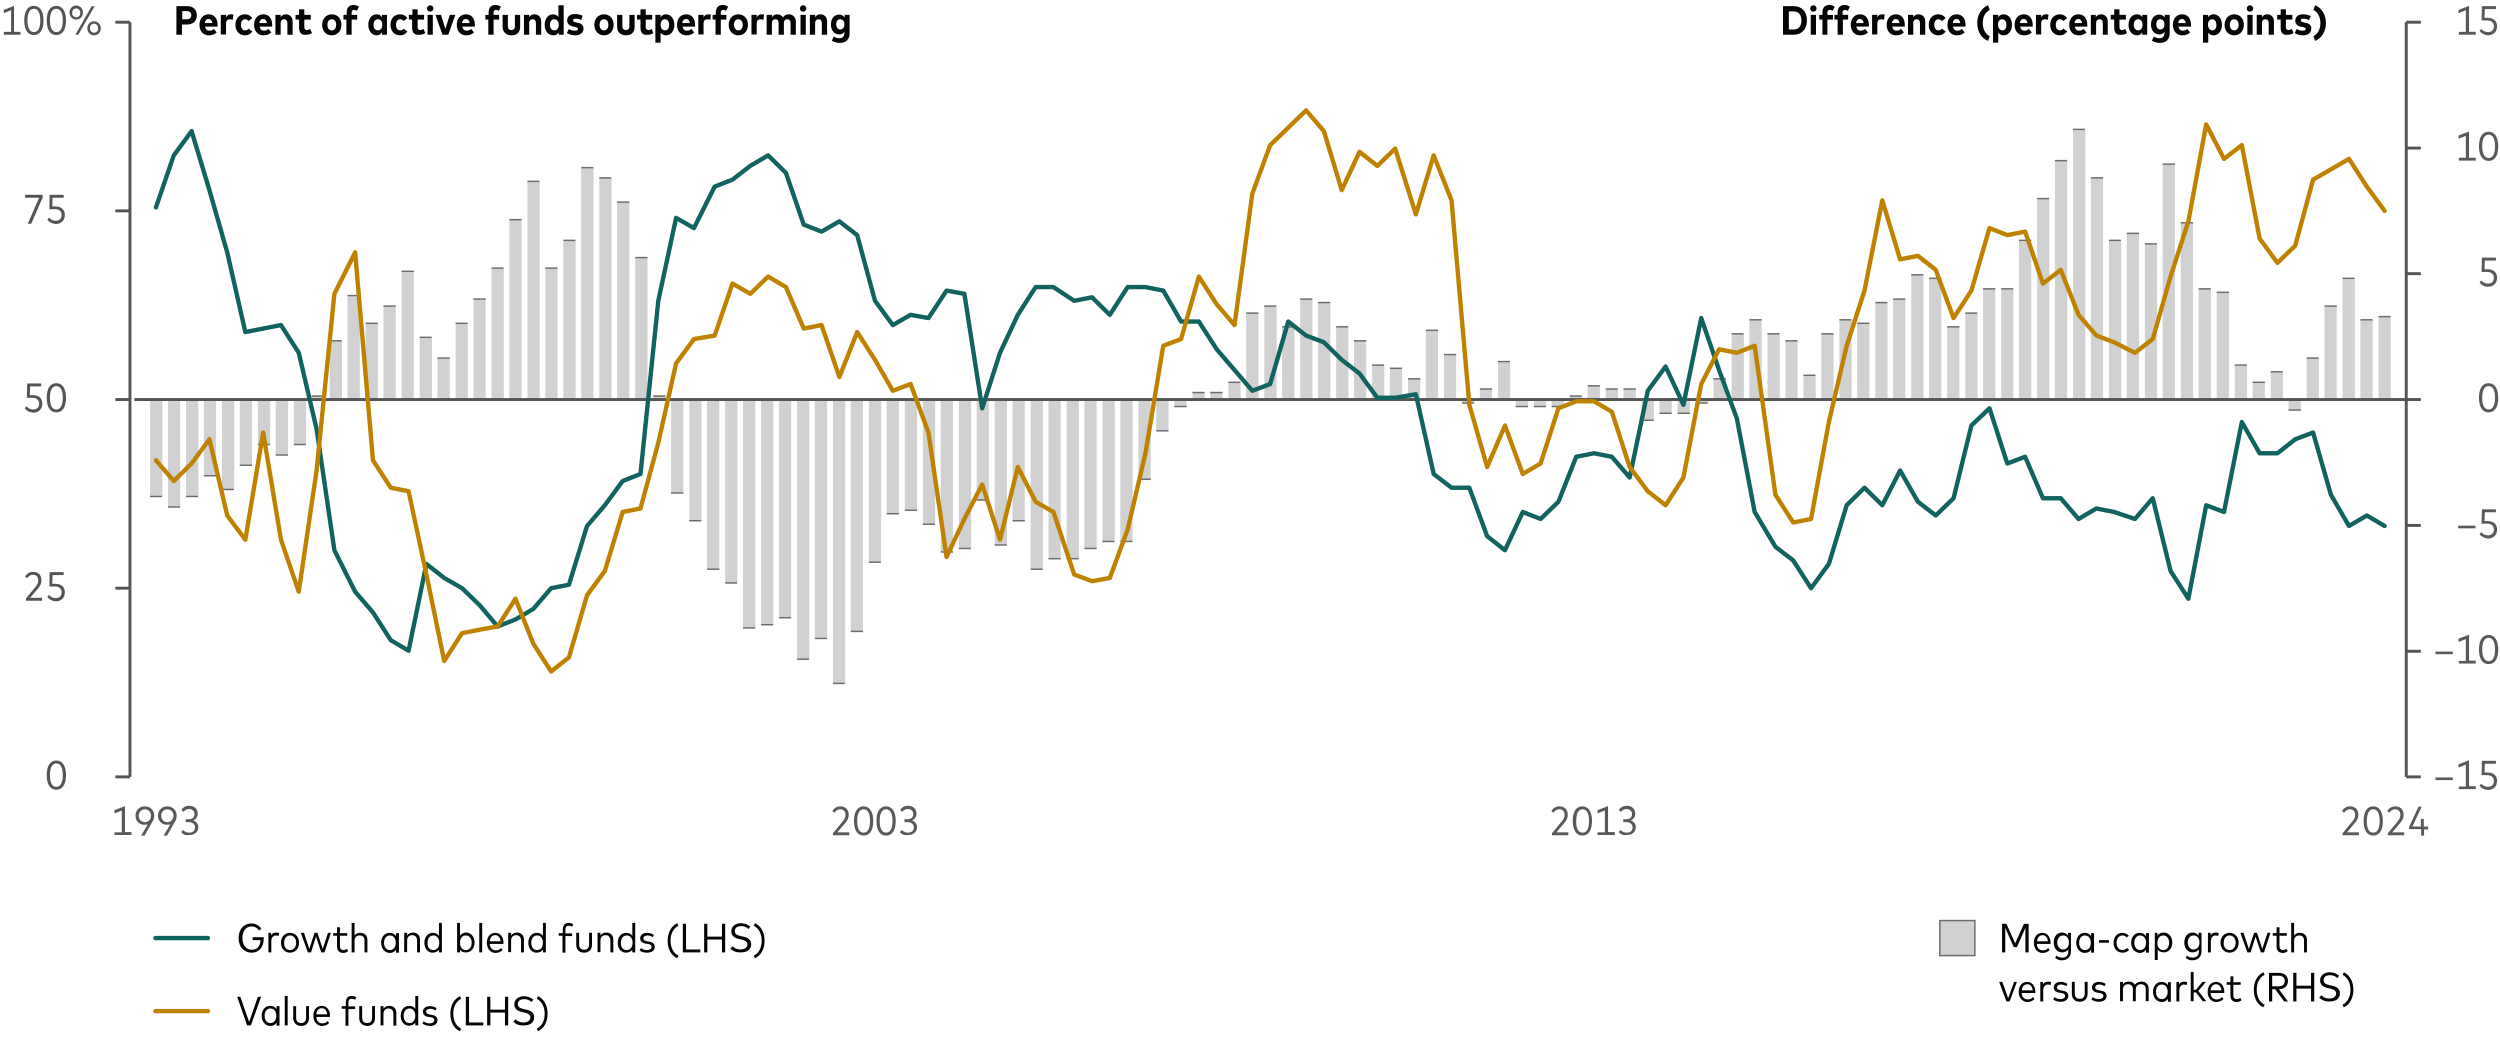 <?xml version="1.0" encoding="utf-8"?>
<!-- Generator: Adobe Illustrator 28.3.0, SVG Export Plug-In . SVG Version: 6.00 Build 0)  -->
<svg version="1.1" xmlns="http://www.w3.org/2000/svg" xmlns:xlink="http://www.w3.org/1999/xlink" x="0px" y="0px" width="856px"
	 height="355px" viewBox="0 0 856 355" style="enable-background:new 0 0 856 355;" xml:space="preserve">
<g id="Color_Palettes" style="display:none;">
</g>
<g id="Grab_and_Go_Elements" style="display:none;">
</g>
<g id="Sample_Charts" style="display:none;">
</g>
<g id="Freshness_Article_Charts">
	<g>
		<line style="fill:none;stroke:#545454;stroke-linejoin:round;stroke-miterlimit:10;" x1="44.5" y1="266" x2="44.5" y2="7.6"/>
	</g>
	<line style="fill:none;stroke:#545454;stroke-linejoin:round;stroke-miterlimit:10;" x1="39.5" y1="7.6" x2="44.5" y2="7.6"/>
	<line style="fill:none;stroke:#545454;stroke-linejoin:round;stroke-miterlimit:10;" x1="39.5" y1="72.2" x2="44.5" y2="72.2"/>
	<line style="fill:none;stroke:#545454;stroke-linejoin:round;stroke-miterlimit:10;" x1="39.5" y1="136.8" x2="44.5" y2="136.8"/>
	<line style="fill:none;stroke:#545454;stroke-linejoin:round;stroke-miterlimit:10;" x1="39.5" y1="201.4" x2="44.5" y2="201.4"/>
	<line style="fill:none;stroke:#545454;stroke-linejoin:round;stroke-miterlimit:10;" x1="39.5" y1="266" x2="44.5" y2="266"/>
	<g>
		<g>
			<path style="fill:#545454;" d="M16,265.4c0-3.5,1.4-5,3.3-5c1.9,0,3.3,1.6,3.3,5c0,3.5-1.4,5-3.3,5C17.4,270.4,16,268.9,16,265.4
				z M19.3,269.4c1.3,0,2.2-1.2,2.2-4c0-2.8-0.9-4-2.2-4c-1.3,0-2.2,1.2-2.2,4C17.1,268.3,18,269.4,19.3,269.4z"/>
		</g>
	</g>
	<g>
		<g>
			<path style="fill:#545454;" d="M8.9,204.9l3.3-4c0.5-0.6,0.9-1.3,0.9-2.2c0-1.1-0.6-1.9-1.8-1.9c-1,0-1.6,0.6-2,1.2l-0.7-0.6
				c0.5-0.8,1.3-1.6,2.8-1.6c1.8,0,2.8,1.2,2.8,2.9c0,1.2-0.5,2-1.2,2.8l-2.7,3.2h4.1v1H8.9V204.9z"/>
			<path style="fill:#545454;" d="M16.2,204.4l0.6-0.7c0.5,0.7,1.4,1.1,2.3,1.1c1.3,0,2-0.8,2-2c0-1.1-0.7-2-2.4-2h-1.8l0.1-4.9h4.8
				v1H18l-0.1,3H19c2.1,0,3.2,1.2,3.2,2.9c0,1.9-1.3,3.1-3.1,3.1C17.9,205.8,16.9,205.3,16.2,204.4z"/>
		</g>
	</g>
	<g>
		<g>
			<path style="fill:#545454;" d="M8.5,139.8l0.6-0.7c0.5,0.7,1.4,1.1,2.3,1.1c1.3,0,2-0.8,2-2c0-1.1-0.7-2-2.4-2H9.2l0.1-4.9h4.8v1
				h-3.8l-0.1,3h1.1c2.1,0,3.2,1.2,3.2,2.9c0,1.9-1.3,3.1-3.1,3.1C10.1,141.2,9.1,140.7,8.5,139.8z"/>
			<path style="fill:#545454;" d="M16,136.2c0-3.5,1.4-5,3.3-5c1.9,0,3.3,1.6,3.3,5c0,3.5-1.4,5-3.3,5C17.4,141.2,16,139.7,16,136.2
				z M19.3,140.2c1.3,0,2.2-1.2,2.2-4c0-2.8-0.9-4-2.2-4c-1.3,0-2.2,1.2-2.2,4C17.1,139.1,18,140.2,19.3,140.2z"/>
		</g>
	</g>
	<g>
		<g>
			<path style="fill:#545454;" d="M13.4,67.7H8.6v-1h6v0.9l-3.9,9H9.5L13.4,67.7z"/>
			<path style="fill:#545454;" d="M16.2,75.2l0.6-0.7c0.5,0.7,1.4,1.1,2.3,1.1c1.3,0,2-0.8,2-2c0-1.1-0.7-2-2.4-2h-1.8l0.1-4.9h4.8
				v1H18l-0.1,3H19c2.1,0,3.2,1.2,3.2,2.9c0,1.9-1.3,3.1-3.1,3.1C17.9,76.6,16.9,76.1,16.2,75.2z"/>
		</g>
	</g>
	<g>
		<g>
			<path style="fill:#545454;" d="M1.3,10.9h2.5V3.5l-2.5,1V3.4L4.8,2v8.9H7v1H1.3V10.9z"/>
			<path style="fill:#545454;" d="M8.3,7c0-3.5,1.4-5,3.3-5c1.9,0,3.3,1.6,3.3,5c0,3.5-1.4,5-3.3,5C9.7,12,8.3,10.5,8.3,7z M11.6,11
				c1.3,0,2.2-1.2,2.2-4c0-2.8-0.9-4-2.2-4c-1.3,0-2.2,1.2-2.2,4S10.3,11,11.6,11z"/>
			<path style="fill:#545454;" d="M16,7c0-3.5,1.4-5,3.3-5c1.9,0,3.3,1.6,3.3,5c0,3.5-1.4,5-3.3,5C17.4,12,16,10.5,16,7z M19.3,11
				c1.3,0,2.2-1.2,2.2-4c0-2.8-0.9-4-2.2-4c-1.3,0-2.2,1.2-2.2,4S18.1,11,19.3,11z"/>
			<path style="fill:#545454;" d="M23.8,4.3c0-1.4,1-2.4,2.3-2.4c1.3,0,2.3,1,2.3,2.4c0,1.4-1,2.4-2.3,2.4
				C24.8,6.7,23.8,5.7,23.8,4.3z M26.1,5.9c0.8,0,1.4-0.6,1.4-1.5s-0.6-1.5-1.4-1.5c-0.8,0-1.4,0.6-1.4,1.5S25.3,5.9,26.1,5.9z
				 M31.4,2.1h1l-5.6,9.8h-1L31.4,2.1z M32.2,7.3c1.3,0,2.3,1,2.3,2.4s-1,2.4-2.3,2.4c-1.3,0-2.3-1-2.3-2.4S30.9,7.3,32.2,7.3z
				 M32.2,11.2c0.8,0,1.4-0.6,1.4-1.5S33,8.1,32.2,8.1c-0.8,0-1.4,0.6-1.4,1.5C30.8,10.6,31.4,11.2,32.2,11.2z"/>
		</g>
	</g>
	<g>
		<line style="fill:none;stroke:#545454;stroke-linejoin:round;stroke-miterlimit:10;" x1="823.9" y1="266" x2="823.9" y2="7.6"/>
		<line style="fill:none;stroke:#545454;stroke-linejoin:round;stroke-miterlimit:10;" x1="823.9" y1="7.6" x2="828.9" y2="7.6"/>
		<line style="fill:none;stroke:#545454;stroke-linejoin:round;stroke-miterlimit:10;" x1="823.9" y1="50.7" x2="828.9" y2="50.7"/>
		<line style="fill:none;stroke:#545454;stroke-linejoin:round;stroke-miterlimit:10;" x1="823.9" y1="93.7" x2="828.9" y2="93.7"/>
		
			<line style="fill:none;stroke:#545454;stroke-linejoin:round;stroke-miterlimit:10;" x1="823.9" y1="136.8" x2="828.9" y2="136.8"/>
		
			<line style="fill:none;stroke:#545454;stroke-linejoin:round;stroke-miterlimit:10;" x1="823.9" y1="179.9" x2="828.9" y2="179.9"/>
		<line style="fill:none;stroke:#545454;stroke-linejoin:round;stroke-miterlimit:10;" x1="823.9" y1="223" x2="828.9" y2="223"/>
		<line style="fill:none;stroke:#545454;stroke-linejoin:round;stroke-miterlimit:10;" x1="823.9" y1="266" x2="828.9" y2="266"/>
		<g>
			<g>
				<path style="fill:#595959;" d="M841.7,180h5.9v0.9h-5.9V180z"/>
				<path style="fill:#595959;" d="M849,182.9l0.6-0.7c0.5,0.7,1.4,1.1,2.3,1.1c1.3,0,2-0.8,2-2c0-1.1-0.7-2-2.4-2h-1.8l0.1-4.9h4.8
					v1h-3.8l-0.1,3h1.1c2.1,0,3.2,1.2,3.2,2.9c0,1.9-1.3,3.1-3.1,3.1C850.7,184.3,849.7,183.8,849,182.9z"/>
			</g>
		</g>
		<g>
			<g>
				<path style="fill:#595959;" d="M833.9,223.1h5.9v0.9h-5.9V223.1z"/>
				<path style="fill:#595959;" d="M841.8,226.3h2.5v-7.5l-2.5,1v-1.1l3.6-1.4v8.9h2.3v1h-5.8V226.3z"/>
				<path style="fill:#595959;" d="M848.8,222.4c0-3.5,1.4-5,3.3-5c1.9,0,3.3,1.6,3.3,5c0,3.5-1.4,5-3.3,5
					C850.2,227.4,848.8,225.8,848.8,222.4z M852.1,226.4c1.3,0,2.2-1.2,2.2-4c0-2.8-0.9-4-2.2-4c-1.3,0-2.2,1.2-2.2,4
					C849.9,225.2,850.9,226.4,852.1,226.4z"/>
			</g>
		</g>
		<g>
			<g>
				<path style="fill:#595959;" d="M833.9,266.2h5.9v0.9h-5.9V266.2z"/>
				<path style="fill:#595959;" d="M841.8,269.3h2.5v-7.5l-2.5,1v-1.1l3.6-1.4v8.9h2.3v1h-5.8V269.3z"/>
				<path style="fill:#595959;" d="M849,269l0.6-0.7c0.5,0.7,1.4,1.1,2.3,1.1c1.3,0,2-0.8,2-2c0-1.1-0.7-2-2.4-2h-1.8l0.1-4.9h4.8v1
					h-3.8l-0.1,3h1.1c2.1,0,3.2,1.2,3.2,2.9c0,1.9-1.3,3.1-3.1,3.1C850.7,270.4,849.7,270,849,269z"/>
			</g>
		</g>
		<g>
			<g>
				<path style="fill:#595959;" d="M848.8,136.2c0-3.5,1.4-5,3.3-5c1.9,0,3.3,1.6,3.3,5c0,3.5-1.4,5-3.3,5
					C850.2,141.2,848.8,139.7,848.8,136.2z M852.1,140.2c1.3,0,2.2-1.2,2.2-4c0-2.8-0.9-4-2.2-4c-1.3,0-2.2,1.2-2.2,4
					C849.9,139.1,850.9,140.2,852.1,140.2z"/>
			</g>
		</g>
		<g>
			<g>
				<path style="fill:#595959;" d="M841.8,10.9h2.5V3.5l-2.5,1V3.4l3.6-1.4v8.9h2.3v1h-5.8V10.9z"/>
				<path style="fill:#595959;" d="M849,10.6l0.6-0.7c0.5,0.7,1.4,1.1,2.3,1.1c1.3,0,2-0.8,2-2c0-1.1-0.7-2-2.4-2h-1.8l0.1-4.9h4.8
					v1h-3.8l-0.1,3h1.1c2.1,0,3.2,1.2,3.2,2.9c0,1.9-1.3,3.1-3.1,3.1C850.7,12,849.7,11.5,849,10.6z"/>
			</g>
		</g>
		<g>
			<g>
				<path style="fill:#595959;" d="M841.8,54h2.5v-7.5l-2.5,1v-1.1l3.6-1.4V54h2.3v1h-5.8V54z"/>
				<path style="fill:#595959;" d="M848.8,50.1c0-3.5,1.4-5,3.3-5c1.9,0,3.3,1.6,3.3,5c0,3.5-1.4,5-3.3,5
					C850.2,55.1,848.8,53.5,848.8,50.1z M852.1,54.1c1.3,0,2.2-1.2,2.2-4c0-2.8-0.9-4-2.2-4c-1.3,0-2.2,1.2-2.2,4
					C849.9,52.9,850.9,54.1,852.1,54.1z"/>
			</g>
		</g>
		<g>
			<g>
				<path style="fill:#595959;" d="M849,96.7l0.6-0.7c0.5,0.7,1.4,1.1,2.3,1.1c1.3,0,2-0.8,2-2c0-1.1-0.7-2-2.4-2h-1.8l0.1-4.9h4.8
					v1h-3.8l-0.1,3h1.1c2.1,0,3.2,1.2,3.2,2.9c0,1.9-1.3,3.1-3.1,3.1C850.7,98.2,849.7,97.7,849,96.7z"/>
			</g>
		</g>
	</g>
	<g>
		<rect x="664.2" y="315.2" style="fill:#D1D1D1;stroke:#6C6C6C;stroke-width:0.5;stroke-miterlimit:10;" width="12" height="12"/>
		<g>
			<g>
				<path style="fill:#040505;" d="M685.5,316.3h1.5l3,6.7l3-6.7h1.6v9.8h-1.1v-8.4l-2.9,6.6h-1.1l-2.9-6.6v8.4h-1.1V316.3z"/>
				<path style="fill:#040505;" d="M696.4,322.8c0-2.1,1.2-3.4,2.9-3.4c1.6,0,2.8,1.3,2.8,3.4c0,0.1,0,0.3,0,0.4h-4.7
					c0.1,1.4,0.9,2.2,2.1,2.2c0.8,0,1.4-0.3,1.8-0.8l0.5,0.7c-0.7,0.7-1.6,1-2.5,1C697.6,326.2,696.4,324.9,696.4,322.8z
					 M701.2,322.3c-0.1-1.2-0.8-2.1-1.8-2.1c-1.1,0-1.8,0.8-1.9,2.1H701.2z"/>
				<path style="fill:#040505;" d="M703.7,328l0.4-0.8c0.5,0.4,1.2,0.7,2,0.7c1.2,0,2.1-0.7,2.1-2.1v-0.7c-0.5,0.6-1.2,1-2.2,1
					c-1.5,0-2.8-1.3-2.8-3.4c0-2.1,1.2-3.4,2.8-3.4c0.9,0,1.6,0.4,2.1,1v-0.9h1v6.3c0,2-1.3,3.1-3.1,3.1
					C705.2,328.9,704.3,328.5,703.7,328z M706.4,325.1c1.2,0,2-1,2-2.4c0-1.4-0.8-2.4-2-2.4c-1.2,0-2,1-2,2.4
					S705.2,325.1,706.4,325.1z"/>
				<path style="fill:#040505;" d="M710.9,322.8c0-2,1.2-3.4,2.9-3.4c1,0,1.7,0.4,2.2,1.1v-1h1v6.7h-1v-1c-0.5,0.7-1.2,1.1-2.2,1.1
					C712.1,326.2,710.9,324.8,710.9,322.8z M713.9,325.3c1.2,0,2-1,2-2.5s-0.8-2.5-2-2.5c-1.2,0-2,1-2,2.5
					C711.9,324.3,712.7,325.3,713.9,325.3z"/>
				<path style="fill:#040505;" d="M718.7,321.9h3.4v0.9h-3.4V321.9z"/>
				<path style="fill:#040505;" d="M723.7,322.8c0-2,1.2-3.4,3-3.4c0.9,0,1.7,0.4,2.2,1l-0.7,0.6c-0.4-0.5-0.9-0.7-1.5-0.7
					c-1.1,0-2,1-2,2.5c0,1.5,0.9,2.5,2,2.5c0.6,0,1.2-0.3,1.6-0.7l0.7,0.6c-0.5,0.7-1.3,1-2.2,1
					C724.9,326.2,723.7,324.8,723.7,322.8z"/>
				<path style="fill:#040505;" d="M729.7,322.8c0-2,1.2-3.4,2.9-3.4c1,0,1.7,0.4,2.2,1.1v-1h1v6.7h-1v-1c-0.5,0.7-1.2,1.1-2.2,1.1
					C731,326.2,729.7,324.8,729.7,322.8z M732.8,325.3c1.2,0,2-1,2-2.5s-0.8-2.5-2-2.5c-1.2,0-2,1-2,2.5
					C730.8,324.3,731.6,325.3,732.8,325.3z"/>
				<path style="fill:#040505;" d="M737.7,319.4h1v0.9c0.5-0.6,1.2-1,2.2-1c1.6,0,2.9,1.4,2.9,3.4s-1.2,3.4-2.9,3.4
					c-1,0-1.7-0.4-2.1-1v3.6h-1V319.4z M740.7,325.3c1.2,0,2-1,2-2.5c0-1.5-0.8-2.5-2-2.5c-1.2,0-2,1-2,2.5
					C738.6,324.3,739.5,325.3,740.7,325.3z"/>
				<path style="fill:#040505;" d="M748.4,328l0.4-0.8c0.5,0.4,1.2,0.7,2,0.7c1.2,0,2.1-0.7,2.1-2.1v-0.7c-0.5,0.6-1.2,1-2.2,1
					c-1.5,0-2.8-1.3-2.8-3.4c0-2.1,1.2-3.4,2.8-3.4c0.9,0,1.6,0.4,2.1,1v-0.9h1v6.3c0,2-1.3,3.1-3.1,3.1
					C749.9,328.9,749,328.5,748.4,328z M751.1,325.1c1.2,0,2-1,2-2.4c0-1.4-0.8-2.4-2-2.4c-1.2,0-2,1-2,2.4S749.9,325.1,751.1,325.1
					z"/>
				<path style="fill:#040505;" d="M755.9,319.4h1v0.8c0.4-0.6,1-0.9,1.8-0.9c0.4,0,0.7,0.1,1,0.2l-0.2,1c-0.3-0.1-0.6-0.2-0.9-0.2
					c-0.9,0-1.6,0.8-1.6,1.9v3.9h-1V319.4z"/>
				<path style="fill:#040505;" d="M760.3,322.8c0-2,1.3-3.4,3.1-3.4c1.8,0,3.1,1.4,3.1,3.4s-1.3,3.4-3.1,3.4
					C761.6,326.2,760.3,324.8,760.3,322.8z M763.4,325.3c1.2,0,2.1-1,2.1-2.5s-0.9-2.5-2.1-2.5c-1.2,0-2,1-2,2.5
					C761.3,324.3,762.2,325.3,763.4,325.3z"/>
				<path style="fill:#040505;" d="M767.1,319.4h1.1l1.8,5.5l1.8-5.5h1l1.8,5.5l1.8-5.5h1l-2.2,6.7h-1.1l-1.8-5.4l-1.7,5.4h-1.1
					L767.1,319.4z"/>
				<path style="fill:#040505;" d="M779.5,324v-3.6h-1.3v-0.9h1.3v-2h1v2h2.5v0.9h-2.5v3.6c0,0.9,0.5,1.3,1.2,1.3
					c0.4,0,0.9-0.2,1.2-0.4l0.4,0.8c-0.4,0.3-1,0.6-1.7,0.6C780.2,326.2,779.5,325.5,779.5,324z"/>
				<path style="fill:#040505;" d="M784.5,316h1v4.3c0.5-0.7,1.2-0.9,2-0.9c1.4,0,2.4,0.9,2.4,2.4v4.3h-1V322c0-1.1-0.6-1.7-1.7-1.7
					c-1,0-1.7,0.7-1.7,1.8v4h-1V316z"/>
				<path style="fill:#040505;" d="M684.5,336.2h1.1l2,5.6l2-5.6h1l-2.5,6.7H687L684.5,336.2z"/>
				<path style="fill:#040505;" d="M691.2,339.6c0-2.1,1.2-3.4,2.9-3.4c1.6,0,2.8,1.3,2.8,3.4c0,0.1,0,0.3,0,0.4h-4.7
					c0.1,1.4,0.9,2.2,2.1,2.2c0.8,0,1.4-0.3,1.8-0.8l0.5,0.7c-0.7,0.7-1.6,1-2.5,1C692.5,343,691.2,341.7,691.2,339.6z M696,339.1
					c-0.1-1.2-0.8-2.1-1.8-2.1c-1.1,0-1.8,0.8-1.9,2.1H696z"/>
				<path style="fill:#040505;" d="M698.5,336.2h1v0.8c0.4-0.6,1-0.9,1.8-0.9c0.4,0,0.7,0.1,1,0.2l-0.2,1c-0.3-0.1-0.6-0.2-0.9-0.2
					c-0.9,0-1.6,0.8-1.6,1.9v3.9h-1V336.2z"/>
				<path style="fill:#040505;" d="M703,342.2l0.5-0.8c0.4,0.4,1.1,0.7,2,0.7c1,0,1.6-0.4,1.6-1.1c0-0.5-0.4-0.9-1.3-1l-0.7-0.1
					c-1.3-0.2-1.9-0.9-1.9-1.8c0-1.2,1-1.9,2.4-1.9c0.9,0,1.7,0.3,2.3,0.7l-0.4,0.8c-0.4-0.3-1.1-0.6-1.8-0.6c-0.8,0-1.4,0.4-1.4,1
					c0,0.5,0.4,0.8,1.3,1l0.7,0.1c1.2,0.2,1.9,0.8,1.9,1.8c0,1.2-1,2-2.6,2C704.6,343,703.7,342.8,703,342.2z"/>
				<path style="fill:#040505;" d="M709.4,340.3v-4.1h1v4c0,1.2,0.7,1.8,1.7,1.8c1,0,1.7-0.6,1.7-1.8v-4h1v4.1
					c0,1.8-1.2,2.7-2.7,2.7C710.6,343,709.4,342.1,709.4,340.3z"/>
				<path style="fill:#040505;" d="M716.1,342.2l0.5-0.8c0.4,0.4,1.1,0.7,2,0.7c1,0,1.6-0.4,1.6-1.1c0-0.5-0.4-0.9-1.3-1l-0.7-0.1
					c-1.3-0.2-1.9-0.9-1.9-1.8c0-1.2,1-1.9,2.4-1.9c0.9,0,1.7,0.3,2.3,0.7l-0.4,0.8c-0.4-0.3-1.1-0.6-1.8-0.6c-0.8,0-1.4,0.4-1.4,1
					c0,0.5,0.4,0.8,1.3,1l0.7,0.1c1.2,0.2,1.9,0.8,1.9,1.8c0,1.2-1,2-2.6,2C717.7,343,716.8,342.8,716.1,342.2z"/>
				<path style="fill:#040505;" d="M725.9,336.2h1v0.8c0.5-0.7,1.2-0.9,2-0.9c1,0,1.7,0.4,2.1,1.1c0.5-0.8,1.4-1.1,2.3-1.1
					c1.4,0,2.4,0.9,2.4,2.4v4.3h-1v-4.1c0-1.1-0.6-1.7-1.7-1.7c-1,0-1.7,0.7-1.7,1.8v4h-1v-4.1c0-1.1-0.6-1.7-1.7-1.7
					c-1,0-1.7,0.7-1.7,1.8v4h-1V336.2z"/>
				<path style="fill:#040505;" d="M737.2,339.6c0-2,1.2-3.4,2.9-3.4c1,0,1.7,0.4,2.2,1.1v-1h1v6.7h-1v-1c-0.5,0.7-1.2,1.1-2.2,1.1
					C738.4,343,737.2,341.6,737.2,339.6z M740.2,342.1c1.2,0,2-1,2-2.5s-0.8-2.5-2-2.5c-1.2,0-2,1-2,2.5
					C738.2,341.1,739,342.1,740.2,342.1z"/>
				<path style="fill:#040505;" d="M745.1,336.2h1v0.8c0.4-0.6,1-0.9,1.8-0.9c0.4,0,0.7,0.1,1,0.2l-0.2,1c-0.3-0.1-0.6-0.2-0.9-0.2
					c-0.9,0-1.6,0.8-1.6,1.9v3.9h-1V336.2z"/>
				<path style="fill:#040505;" d="M750.1,332.8h1v6.1h0.8l2.2-2.7h1.2l-2.6,3.1l2.7,3.5h-1.2l-2.3-3h-0.8v3h-1V332.8z"/>
				<path style="fill:#040505;" d="M755.9,339.6c0-2.1,1.2-3.4,2.9-3.4c1.6,0,2.8,1.3,2.8,3.4c0,0.1,0,0.3,0,0.4h-4.7
					c0.1,1.4,0.9,2.2,2.1,2.2c0.8,0,1.4-0.3,1.8-0.8l0.5,0.7c-0.7,0.7-1.6,1-2.5,1C757.1,343,755.9,341.7,755.9,339.6z M760.6,339.1
					c-0.1-1.2-0.8-2.1-1.8-2.1c-1.1,0-1.8,0.8-1.9,2.1H760.6z"/>
				<path style="fill:#040505;" d="M763.7,340.8v-3.6h-1.3v-0.9h1.3v-2h1v2h2.5v0.9h-2.5v3.6c0,0.9,0.5,1.3,1.2,1.3
					c0.4,0,0.9-0.2,1.2-0.4l0.4,0.8c-0.4,0.3-1,0.6-1.7,0.6C764.4,343,763.7,342.3,763.7,340.8z"/>
				<path style="fill:#040505;" d="M771.7,338.9c0-2.9,1.3-5.1,3.3-6l0.4,0.9c-1.7,0.8-2.7,2.7-2.7,5.1s1,4.3,2.7,5.1l-0.4,0.9
					C773,344.1,771.7,341.8,771.7,338.9z"/>
				<path style="fill:#040505;" d="M776.9,333.1h3.3c2,0,3.2,1,3.2,2.8c0,1.7-1.2,2.8-3.1,2.8l3.1,4.2h-1.3l-3.1-4.2H778v4.2h-1.1
					V333.1z M780.2,337.7c1.3,0,2.1-0.6,2.1-1.8c0-1.2-0.8-1.8-2.1-1.8H778v3.6H780.2z"/>
				<path style="fill:#040505;" d="M785.2,333.1h1.1v4.4h5v-4.4h1.1v9.8h-1.1v-4.4h-5v4.4h-1.1V333.1z"/>
				<path style="fill:#040505;" d="M794.1,341.6l0.7-0.8c0.6,0.6,1.6,1.1,2.7,1.1c1.3,0,2.4-0.6,2.4-1.7c0-0.9-0.7-1.4-2-1.7
					l-0.9-0.2c-1.6-0.3-2.6-1.2-2.6-2.6c0-1.7,1.4-2.8,3.3-2.8c1.4,0,2.4,0.5,3.2,1.2l-0.6,0.8c-0.6-0.6-1.5-1-2.5-1
					c-1.3,0-2.2,0.6-2.2,1.7c0,0.9,0.6,1.4,2,1.7l0.9,0.2c1.6,0.3,2.7,1.1,2.7,2.6c0,1.9-1.5,2.8-3.5,2.8
					C796.2,343,794.9,342.4,794.1,341.6z"/>
				<path style="fill:#040505;" d="M804.8,338.9c0-2.3-1-4.3-2.7-5.1l0.4-0.9c2,0.9,3.3,3.1,3.3,6c0,2.9-1.3,5.1-3.3,6l-0.4-0.9
					C803.8,343.2,804.8,341.2,804.8,338.9z"/>
			</g>
		</g>
	</g>
	<g>
		<g>
			
				<line style="fill:none;stroke:#11635F;stroke-width:1.5;stroke-linecap:round;stroke-linejoin:round;stroke-miterlimit:10;" x1="53.2" y1="321.2" x2="71.2" y2="321.2"/>
			<g>
				<path style="fill:#040505;" d="M81.7,321.2c0-3.1,1.8-5,4.4-5c1.4,0,2.6,0.7,3.4,1.8l-0.8,0.6c-0.6-0.9-1.5-1.4-2.5-1.4
					c-1.9,0-3.2,1.5-3.2,4c0,2.5,1.4,4,3.2,4c1.8,0,2.9-1.2,3-3.3h-2.7v-1h3.8c0,0.1,0,0.3,0,0.4c0,3-1.6,4.9-4.1,4.9
					C83.7,326.2,81.7,324.4,81.7,321.2z"/>
				<path style="fill:#040505;" d="M91.8,319.4h1v0.8c0.4-0.6,1-0.9,1.8-0.9c0.4,0,0.7,0.1,1,0.2l-0.2,1c-0.3-0.1-0.6-0.2-0.9-0.2
					c-0.9,0-1.6,0.7-1.6,1.9v3.9h-1V319.4z"/>
				<path style="fill:#040505;" d="M96.2,322.8c0-2,1.3-3.4,3.1-3.4c1.8,0,3.1,1.4,3.1,3.4c0,2-1.3,3.4-3.1,3.4
					C97.5,326.2,96.2,324.8,96.2,322.8z M99.3,325.3c1.2,0,2.1-1,2.1-2.5c0-1.5-0.9-2.5-2.1-2.5c-1.2,0-2,1-2,2.5
					C97.2,324.3,98.1,325.3,99.3,325.3z"/>
				<path style="fill:#040505;" d="M103,319.4h1.1l1.8,5.5l1.8-5.5h1l1.8,5.5l1.8-5.5h1l-2.2,6.7h-1.1l-1.8-5.4l-1.7,5.4h-1.1
					L103,319.4z"/>
				<path style="fill:#040505;" d="M115.4,324v-3.6h-1.3v-0.9h1.3v-2h1v2h2.5v0.9h-2.5v3.6c0,0.9,0.5,1.3,1.2,1.3
					c0.4,0,0.9-0.2,1.2-0.4l0.4,0.8c-0.4,0.3-1,0.6-1.7,0.6C116.1,326.2,115.4,325.5,115.4,324z"/>
				<path style="fill:#040505;" d="M120.4,316h1v4.3c0.5-0.7,1.2-0.9,2-0.9c1.4,0,2.4,0.9,2.4,2.4v4.3h-1V322c0-1.1-0.6-1.7-1.7-1.7
					c-1,0-1.7,0.7-1.7,1.8v4h-1V316z"/>
				<path style="fill:#040505;" d="M130.5,322.8c0-2,1.2-3.4,2.9-3.4c1,0,1.7,0.4,2.2,1.1v-1h1v6.7h-1v-1c-0.5,0.7-1.2,1.1-2.2,1.1
					C131.7,326.2,130.5,324.8,130.5,322.8z M133.5,325.3c1.2,0,2-1,2-2.5c0-1.5-0.8-2.5-2-2.5c-1.2,0-2,1-2,2.5
					C131.5,324.3,132.3,325.3,133.5,325.3z"/>
				<path style="fill:#040505;" d="M138.4,319.4h1v0.9c0.5-0.7,1.2-1,2-1c1.4,0,2.4,0.9,2.4,2.4v4.4h-1V322c0-1.1-0.6-1.8-1.7-1.8
					c-1,0-1.7,0.7-1.7,1.8v4h-1V319.4z"/>
				<path style="fill:#040505;" d="M145.3,322.8c0-2,1.2-3.4,2.9-3.4c0.9,0,1.7,0.4,2.1,1V316h1v10.1h-1v-0.9c-0.5,0.6-1.2,1-2.2,1
					C146.5,326.2,145.3,324.8,145.3,322.8z M148.4,325.3c1.2,0,2-1,2-2.5c0-1.5-0.8-2.5-2-2.5c-1.2,0-2,1-2,2.5
					C146.3,324.3,147.1,325.3,148.4,325.3z"/>
				<path style="fill:#040505;" d="M157.5,325.2v0.9h-1V316h1v4.3c0.5-0.6,1.2-1,2.1-1c1.6,0,2.9,1.4,2.9,3.4c0,2-1.2,3.4-2.9,3.4
					C158.7,326.2,158,325.8,157.5,325.2z M159.5,325.3c1.2,0,2-1,2-2.5c0-1.5-0.8-2.5-2-2.5c-1.2,0-2,1-2,2.5
					C157.5,324.3,158.3,325.3,159.5,325.3z"/>
				<path style="fill:#040505;" d="M164.1,316h1v10.1h-1V316z"/>
				<path style="fill:#040505;" d="M166.7,322.8c0-2.1,1.2-3.4,2.9-3.4c1.6,0,2.8,1.3,2.8,3.4c0,0.1,0,0.3,0,0.4h-4.7
					c0.1,1.4,0.9,2.2,2.1,2.2c0.8,0,1.4-0.3,1.8-0.8l0.5,0.7c-0.7,0.7-1.6,1-2.5,1C167.9,326.2,166.7,324.9,166.7,322.8z
					 M171.4,322.3c-0.1-1.2-0.8-2.1-1.8-2.1c-1.1,0-1.8,0.8-1.9,2.1H171.4z"/>
				<path style="fill:#040505;" d="M174,319.4h1v0.9c0.5-0.7,1.2-1,2-1c1.4,0,2.4,0.9,2.4,2.4v4.4h-1V322c0-1.1-0.6-1.8-1.7-1.8
					c-1,0-1.7,0.7-1.7,1.8v4h-1V319.4z"/>
				<path style="fill:#040505;" d="M180.9,322.8c0-2,1.2-3.4,2.9-3.4c0.9,0,1.7,0.4,2.1,1V316h1v10.1h-1v-0.9c-0.5,0.6-1.2,1-2.2,1
					C182.1,326.2,180.9,324.8,180.9,322.8z M183.9,325.3c1.2,0,2-1,2-2.5c0-1.5-0.8-2.5-2-2.5c-1.2,0-2,1-2,2.5
					C181.9,324.3,182.7,325.3,183.9,325.3z"/>
				<path style="fill:#040505;" d="M192.7,320.4h-1.4v-0.9h1.4v-1.2c0-1.4,0.6-2.3,2-2.3c0.7,0,1.2,0.2,1.6,0.5l-0.4,0.8
					c-0.3-0.2-0.7-0.3-1.2-0.3c-0.8,0-1.1,0.5-1.1,1.4v1.2h2.3v0.9h-2.3v5.7h-1V320.4z"/>
				<path style="fill:#040505;" d="M197.3,323.5v-4.1h1v4c0,1.2,0.7,1.8,1.7,1.8c1,0,1.7-0.6,1.7-1.8v-4h1v4.1
					c0,1.8-1.2,2.7-2.7,2.7C198.5,326.2,197.3,325.3,197.3,323.5z"/>
				<path style="fill:#040505;" d="M204.6,319.4h1v0.9c0.5-0.7,1.2-1,2-1c1.4,0,2.4,0.9,2.4,2.4v4.4h-1V322c0-1.1-0.6-1.8-1.7-1.8
					c-1,0-1.7,0.7-1.7,1.8v4h-1V319.4z"/>
				<path style="fill:#040505;" d="M211.5,322.8c0-2,1.2-3.4,2.9-3.4c0.9,0,1.7,0.4,2.1,1V316h1v10.1h-1v-0.9c-0.5,0.6-1.2,1-2.2,1
					C212.7,326.2,211.5,324.8,211.5,322.8z M214.6,325.3c1.2,0,2-1,2-2.5c0-1.5-0.8-2.5-2-2.5c-1.2,0-2,1-2,2.5
					C212.5,324.3,213.3,325.3,214.6,325.3z"/>
				<path style="fill:#040505;" d="M219,325.4l0.5-0.8c0.4,0.4,1.1,0.7,2,0.7c1,0,1.6-0.4,1.6-1.1c0-0.5-0.4-0.9-1.3-1l-0.7-0.1
					c-1.3-0.2-1.9-0.9-1.9-1.8c0-1.2,1-1.9,2.4-1.9c0.9,0,1.7,0.3,2.3,0.7l-0.4,0.8c-0.4-0.3-1.1-0.6-1.8-0.6c-0.8,0-1.4,0.4-1.4,1
					c0,0.5,0.4,0.8,1.3,1l0.7,0.1c1.2,0.2,1.9,0.8,1.9,1.8c0,1.2-1,2-2.6,2C220.5,326.2,219.6,326,219,325.4z"/>
				<path style="fill:#040505;" d="M228.6,322.1c0-2.9,1.3-5.1,3.3-6l0.4,0.9c-1.7,0.8-2.7,2.7-2.7,5.1s1,4.3,2.7,5.1l-0.4,0.9
					C229.9,327.3,228.6,325,228.6,322.1z"/>
				<path style="fill:#040505;" d="M233.8,316.3h1.1v8.8h4.9v1h-6V316.3z"/>
				<path style="fill:#040505;" d="M241.1,316.3h1.1v4.4h5v-4.4h1.1v9.8h-1.1v-4.4h-5v4.4h-1.1V316.3z"/>
				<path style="fill:#040505;" d="M250.1,324.8l0.7-0.8c0.6,0.6,1.6,1.1,2.7,1.1c1.3,0,2.4-0.6,2.4-1.7c0-0.9-0.7-1.4-2-1.7
					l-0.9-0.2c-1.6-0.3-2.6-1.2-2.6-2.6c0-1.7,1.4-2.8,3.3-2.8c1.4,0,2.4,0.5,3.2,1.2l-0.6,0.8c-0.6-0.6-1.5-1-2.5-1
					c-1.3,0-2.2,0.6-2.2,1.7c0,0.9,0.6,1.4,2,1.7l0.9,0.2c1.6,0.3,2.7,1.1,2.7,2.6c0,1.9-1.5,2.8-3.5,2.8
					C252.1,326.2,250.8,325.6,250.1,324.8z"/>
				<path style="fill:#040505;" d="M260.8,322.1c0-2.3-1-4.3-2.7-5.1l0.4-0.9c2,0.9,3.3,3.1,3.3,6s-1.3,5.1-3.3,6l-0.4-0.9
					C259.8,326.4,260.8,324.5,260.8,322.1z"/>
			</g>
		</g>
		<g>
			
				<line style="fill:none;stroke:#BF8200;stroke-width:1.5;stroke-linecap:round;stroke-linejoin:round;stroke-miterlimit:10;" x1="53.2" y1="346.2" x2="71.2" y2="346.2"/>
			<g>
				<path style="fill:#040505;" d="M81.2,341.3h1.1l3,8.6l3-8.6h1.1l-3.5,9.8h-1.3L81.2,341.3z"/>
				<path style="fill:#040505;" d="M89.6,347.8c0-2,1.2-3.4,2.9-3.4c1,0,1.7,0.4,2.2,1.1v-1h1v6.7h-1v-1c-0.5,0.7-1.2,1.1-2.2,1.1
					C90.8,351.2,89.6,349.8,89.6,347.8z M92.6,350.3c1.2,0,2-1,2-2.5c0-1.5-0.8-2.5-2-2.5c-1.2,0-2,1-2,2.5
					C90.6,349.3,91.4,350.3,92.6,350.3z"/>
				<path style="fill:#040505;" d="M97.5,341h1v10.1h-1V341z"/>
				<path style="fill:#040505;" d="M100.4,348.6v-4.1h1v4c0,1.2,0.7,1.8,1.7,1.8c1,0,1.7-0.6,1.7-1.8v-4h1v4.1
					c0,1.8-1.2,2.7-2.7,2.7C101.6,351.2,100.4,350.3,100.4,348.6z"/>
				<path style="fill:#040505;" d="M107.3,347.8c0-2.1,1.2-3.4,2.9-3.4c1.6,0,2.8,1.3,2.8,3.4c0,0.1,0,0.3,0,0.4h-4.7
					c0.1,1.4,0.9,2.2,2.1,2.2c0.8,0,1.4-0.3,1.8-0.8l0.5,0.7c-0.7,0.7-1.6,1-2.5,1C108.5,351.2,107.3,349.9,107.3,347.8z M112,347.3
					c-0.1-1.2-0.8-2.1-1.8-2.1c-1.1,0-1.8,0.8-1.9,2.1H112z"/>
				<path style="fill:#040505;" d="M118.4,345.4h-1.4v-0.9h1.4v-1.2c0-1.4,0.6-2.3,2-2.3c0.7,0,1.2,0.2,1.6,0.5l-0.4,0.8
					c-0.3-0.2-0.7-0.3-1.2-0.3c-0.8,0-1.1,0.5-1.1,1.4v1.2h2.3v0.9h-2.3v5.7h-1V345.4z"/>
				<path style="fill:#040505;" d="M123,348.6v-4.1h1v4c0,1.2,0.7,1.8,1.7,1.8c1,0,1.7-0.6,1.7-1.8v-4h1v4.1c0,1.8-1.2,2.7-2.7,2.7
					C124.2,351.2,123,350.3,123,348.6z"/>
				<path style="fill:#040505;" d="M130.3,344.5h1v0.9c0.5-0.7,1.2-1,2-1c1.4,0,2.4,0.9,2.4,2.4v4.4h-1v-4.1c0-1.1-0.6-1.8-1.7-1.8
					c-1,0-1.7,0.7-1.7,1.8v4h-1V344.5z"/>
				<path style="fill:#040505;" d="M137.2,347.8c0-2,1.2-3.4,2.9-3.4c0.9,0,1.7,0.4,2.1,1V341h1v10.1h-1v-0.9c-0.5,0.6-1.2,1-2.2,1
					C138.4,351.2,137.2,349.8,137.2,347.8z M140.2,350.3c1.2,0,2-1,2-2.5c0-1.5-0.8-2.5-2-2.5c-1.2,0-2,1-2,2.5
					S139,350.3,140.2,350.3z"/>
				<path style="fill:#040505;" d="M144.6,350.4l0.5-0.7c0.4,0.4,1.1,0.7,2,0.7c1,0,1.6-0.4,1.6-1.1c0-0.5-0.4-0.9-1.3-1l-0.7-0.1
					c-1.3-0.2-1.9-0.9-1.9-1.8c0-1.2,1-1.9,2.4-1.9c0.9,0,1.7,0.3,2.3,0.7l-0.4,0.8c-0.4-0.3-1.1-0.6-1.8-0.6c-0.8,0-1.4,0.4-1.4,1
					c0,0.5,0.4,0.8,1.3,1l0.7,0.1c1.2,0.2,1.9,0.8,1.9,1.8c0,1.2-1,2-2.6,2C146.2,351.2,145.3,351,144.6,350.4z"/>
				<path style="fill:#040505;" d="M154.2,347.1c0-2.9,1.3-5.1,3.3-6l0.4,0.9c-1.7,0.8-2.7,2.7-2.7,5.1c0,2.3,1,4.3,2.7,5.1
					l-0.4,0.9C155.5,352.3,154.2,350,154.2,347.1z"/>
				<path style="fill:#040505;" d="M159.5,341.3h1.1v8.8h4.9v1h-6V341.3z"/>
				<path style="fill:#040505;" d="M166.8,341.3h1.1v4.4h5v-4.4h1.1v9.8h-1.1v-4.4h-5v4.4h-1.1V341.3z"/>
				<path style="fill:#040505;" d="M175.8,349.8l0.7-0.8c0.6,0.6,1.6,1.1,2.7,1.1c1.3,0,2.4-0.6,2.4-1.7c0-0.9-0.7-1.4-2-1.7
					l-0.9-0.2c-1.6-0.3-2.6-1.2-2.6-2.6c0-1.7,1.4-2.8,3.3-2.8c1.4,0,2.4,0.5,3.2,1.2l-0.6,0.8c-0.6-0.6-1.5-1-2.5-1
					c-1.3,0-2.2,0.6-2.2,1.7c0,0.9,0.6,1.4,2,1.7l0.9,0.2c1.6,0.3,2.7,1.1,2.7,2.6c0,1.9-1.5,2.8-3.5,2.8
					C177.8,351.2,176.5,350.7,175.8,349.8z"/>
				<path style="fill:#040505;" d="M186.5,347.1c0-2.3-1-4.3-2.7-5.1l0.4-0.9c2,0.9,3.3,3.1,3.3,6c0,2.9-1.3,5.1-3.3,6l-0.4-0.9
					C185.5,351.4,186.5,349.5,186.5,347.1z"/>
			</g>
		</g>
	</g>
	<rect x="814.4" y="108.4" style="fill:#D1D1D1;" width="4.2" height="28.5"/>
	<rect x="808.2" y="109.5" style="fill:#D1D1D1;" width="4.2" height="27.3"/>
	<rect x="802.1" y="95.3" style="fill:#D1D1D1;" width="4.2" height="41.5"/>
	<rect x="795.9" y="104.8" style="fill:#D1D1D1;" width="4.2" height="32"/>
	<rect x="789.8" y="122.6" style="fill:#D1D1D1;" width="4.2" height="14.2"/>
	<rect x="783.6" y="136.8" style="fill:#D1D1D1;" width="4.2" height="3.6"/>
	<rect x="777.5" y="127.3" style="fill:#D1D1D1;" width="4.2" height="9.5"/>
	<rect x="771.3" y="130.9" style="fill:#D1D1D1;" width="4.2" height="5.9"/>
	<rect x="765.2" y="125" style="fill:#D1D1D1;" width="4.2" height="11.9"/>
	<rect x="759" y="100.1" style="fill:#D1D1D1;" width="4.2" height="36.8"/>
	<rect x="752.8" y="98.9" style="fill:#D1D1D1;" width="4.2" height="37.9"/>
	<rect x="746.7" y="76.3" style="fill:#D1D1D1;" width="4.2" height="60.5"/>
	<rect x="740.5" y="56.2" style="fill:#D1D1D1;" width="4.2" height="80.6"/>
	<rect x="734.4" y="83.5" style="fill:#D1D1D1;" width="4.2" height="53.3"/>
	<rect x="728.2" y="79.9" style="fill:#D1D1D1;" width="4.2" height="56.9"/>
	<rect x="722.1" y="82.3" style="fill:#D1D1D1;" width="4.2" height="54.5"/>
	<rect x="715.9" y="60.9" style="fill:#D1D1D1;" width="4.2" height="75.9"/>
	<rect x="709.8" y="44.3" style="fill:#D1D1D1;" width="4.2" height="92.5"/>
	<rect x="703.6" y="55" style="fill:#D1D1D1;" width="4.2" height="81.8"/>
	<rect x="697.5" y="68" style="fill:#D1D1D1;" width="4.2" height="68.8"/>
	<rect x="691.3" y="82.3" style="fill:#D1D1D1;" width="4.2" height="54.5"/>
	<rect x="685.2" y="98.9" style="fill:#D1D1D1;" width="4.2" height="37.9"/>
	<rect x="679" y="98.9" style="fill:#D1D1D1;" width="4.2" height="37.9"/>
	<rect x="672.9" y="107.2" style="fill:#D1D1D1;" width="4.2" height="29.6"/>
	<rect x="666.7" y="111.9" style="fill:#D1D1D1;" width="4.2" height="24.9"/>
	<rect x="660.5" y="95.3" style="fill:#D1D1D1;" width="4.2" height="41.5"/>
	<rect x="654.4" y="94.1" style="fill:#D1D1D1;" width="4.2" height="42.7"/>
	<rect x="648.2" y="102.4" style="fill:#D1D1D1;" width="4.2" height="34.4"/>
	<rect x="642.1" y="103.6" style="fill:#D1D1D1;" width="4.2" height="33.2"/>
	<rect x="635.9" y="110.7" style="fill:#D1D1D1;" width="4.2" height="26.1"/>
	<rect x="629.8" y="109.5" style="fill:#D1D1D1;" width="4.2" height="27.3"/>
	<rect x="623.6" y="114.3" style="fill:#D1D1D1;" width="4.2" height="22.5"/>
	<rect x="617.5" y="128.5" style="fill:#D1D1D1;" width="4.2" height="8.3"/>
	<rect x="611.3" y="116.7" style="fill:#D1D1D1;" width="4.2" height="20.2"/>
	<rect x="605.2" y="114.3" style="fill:#D1D1D1;" width="4.2" height="22.5"/>
	<rect x="599" y="109.5" style="fill:#D1D1D1;" width="4.2" height="27.3"/>
	<rect x="592.9" y="114.3" style="fill:#D1D1D1;" width="4.2" height="22.5"/>
	<rect x="586.7" y="129.7" style="fill:#D1D1D1;" width="4.2" height="7.1"/>
	<rect x="580.6" y="136.8" style="fill:#D1D1D1;" width="4.2" height="1.2"/>
	<rect x="574.4" y="136.8" style="fill:#D1D1D1;" width="4.2" height="4.7"/>
	<rect x="568.2" y="136.8" style="fill:#D1D1D1;" width="4.2" height="4.7"/>
	<rect x="562.1" y="136.8" style="fill:#D1D1D1;" width="4.2" height="7.1"/>
	<rect x="555.9" y="133.2" style="fill:#D1D1D1;" width="4.2" height="3.6"/>
	<rect x="549.8" y="133.2" style="fill:#D1D1D1;" width="4.2" height="3.6"/>
	<rect x="543.6" y="132.1" style="fill:#D1D1D1;" width="4.2" height="4.7"/>
	<rect x="537.5" y="135.6" style="fill:#D1D1D1;" width="4.2" height="1.2"/>
	<rect x="531.3" y="136.8" style="fill:#D1D1D1;" width="4.2" height="2.4"/>
	<rect x="525.2" y="136.8" style="fill:#D1D1D1;" width="4.2" height="2.4"/>
	<rect x="519" y="136.8" style="fill:#D1D1D1;" width="4.2" height="2.4"/>
	<rect x="512.9" y="123.8" style="fill:#D1D1D1;" width="4.2" height="13"/>
	<rect x="506.7" y="133.2" style="fill:#D1D1D1;" width="4.2" height="3.6"/>
	<rect x="500.6" y="136.8" style="fill:#D1D1D1;" width="4.2" height="1.2"/>
	<rect x="494.4" y="121.4" style="fill:#D1D1D1;" width="4.2" height="15.4"/>
	<rect x="488.2" y="113.1" style="fill:#D1D1D1;" width="4.2" height="23.7"/>
	<rect x="482.1" y="129.7" style="fill:#D1D1D1;" width="4.2" height="7.1"/>
	<rect x="475.9" y="126.1" style="fill:#D1D1D1;" width="4.2" height="10.7"/>
	<rect x="469.8" y="125" style="fill:#D1D1D1;" width="4.2" height="11.9"/>
	<rect x="463.6" y="116.7" style="fill:#D1D1D1;" width="4.2" height="20.2"/>
	<rect x="457.5" y="111.9" style="fill:#D1D1D1;" width="4.2" height="24.9"/>
	<rect x="451.3" y="103.6" style="fill:#D1D1D1;" width="4.2" height="33.2"/>
	<rect x="445.2" y="102.4" style="fill:#D1D1D1;" width="4.2" height="34.4"/>
	<rect x="439" y="111.9" style="fill:#D1D1D1;" width="4.2" height="24.9"/>
	<rect x="432.9" y="104.8" style="fill:#D1D1D1;" width="4.2" height="32"/>
	<rect x="426.7" y="107.2" style="fill:#D1D1D1;" width="4.2" height="29.6"/>
	<rect x="420.6" y="130.9" style="fill:#D1D1D1;" width="4.2" height="5.9"/>
	<rect x="414.4" y="134.4" style="fill:#D1D1D1;" width="4.2" height="2.4"/>
	<rect x="408.3" y="134.4" style="fill:#D1D1D1;" width="4.2" height="2.4"/>
	<rect x="402.1" y="136.8" style="fill:#D1D1D1;" width="4.2" height="2.4"/>
	<rect x="395.9" y="136.8" style="fill:#D1D1D1;" width="4.2" height="10.7"/>
	<rect x="389.8" y="136.8" style="fill:#D1D1D1;" width="4.2" height="27.3"/>
	<rect x="383.6" y="136.8" style="fill:#D1D1D1;" width="4.2" height="48.6"/>
	<rect x="377.5" y="136.8" style="fill:#D1D1D1;" width="4.2" height="48.6"/>
	<rect x="371.3" y="136.8" style="fill:#D1D1D1;" width="4.2" height="51"/>
	<rect x="365.2" y="136.8" style="fill:#D1D1D1;" width="4.2" height="54.5"/>
	<rect x="359" y="136.8" style="fill:#D1D1D1;" width="4.2" height="54.5"/>
	<rect x="352.9" y="136.8" style="fill:#D1D1D1;" width="4.2" height="58.1"/>
	<rect x="346.7" y="136.8" style="fill:#D1D1D1;" width="4.2" height="41.5"/>
	<rect x="340.6" y="136.8" style="fill:#D1D1D1;" width="4.2" height="49.8"/>
	<rect x="334.4" y="136.8" style="fill:#D1D1D1;" width="4.2" height="34.4"/>
	<rect x="328.3" y="136.8" style="fill:#D1D1D1;" width="4.2" height="51"/>
	<rect x="322.1" y="136.8" style="fill:#D1D1D1;" width="4.2" height="52.2"/>
	<rect x="316" y="136.8" style="fill:#D1D1D1;" width="4.2" height="42.7"/>
	<rect x="309.8" y="136.8" style="fill:#D1D1D1;" width="4.2" height="37.9"/>
	<rect x="303.6" y="136.8" style="fill:#D1D1D1;" width="4.2" height="39.1"/>
	<rect x="297.5" y="136.8" style="fill:#D1D1D1;" width="4.2" height="55.7"/>
	<rect x="291.3" y="136.8" style="fill:#D1D1D1;" width="4.2" height="79.4"/>
	<rect x="285.2" y="136.8" style="fill:#D1D1D1;" width="4.2" height="97.2"/>
	<rect x="279" y="136.8" style="fill:#D1D1D1;" width="4.2" height="81.8"/>
	<rect x="272.9" y="136.8" style="fill:#D1D1D1;" width="4.2" height="88.9"/>
	<rect x="266.7" y="136.8" style="fill:#D1D1D1;" width="4.2" height="74.7"/>
	<rect x="260.6" y="136.8" style="fill:#D1D1D1;" width="4.2" height="77.1"/>
	<rect x="254.4" y="136.8" style="fill:#D1D1D1;" width="4.2" height="78.2"/>
	<rect x="248.3" y="136.8" style="fill:#D1D1D1;" width="4.2" height="62.8"/>
	<rect x="242.1" y="136.8" style="fill:#D1D1D1;" width="4.2" height="58.1"/>
	<rect x="236" y="136.8" style="fill:#D1D1D1;" width="4.2" height="41.5"/>
	<rect x="229.8" y="136.8" style="fill:#D1D1D1;" width="4.2" height="32"/>
	<rect x="223.7" y="135.6" style="fill:#D1D1D1;" width="4.2" height="1.2"/>
	<rect x="217.5" y="88.2" style="fill:#D1D1D1;" width="4.2" height="48.6"/>
	<rect x="211.3" y="69.2" style="fill:#D1D1D1;" width="4.2" height="67.6"/>
	<rect x="205.2" y="60.9" style="fill:#D1D1D1;" width="4.2" height="75.9"/>
	<rect x="199" y="57.4" style="fill:#D1D1D1;" width="4.2" height="79.4"/>
	<rect x="192.9" y="82.3" style="fill:#D1D1D1;" width="4.2" height="54.5"/>
	<rect x="186.7" y="91.8" style="fill:#D1D1D1;" width="4.2" height="45"/>
	<rect x="180.6" y="62.1" style="fill:#D1D1D1;" width="4.2" height="74.7"/>
	<rect x="174.4" y="75.2" style="fill:#D1D1D1;" width="4.2" height="61.6"/>
	<rect x="168.3" y="91.8" style="fill:#D1D1D1;" width="4.2" height="45"/>
	<rect x="162.1" y="102.4" style="fill:#D1D1D1;" width="4.2" height="34.4"/>
	<rect x="156" y="110.7" style="fill:#D1D1D1;" width="4.2" height="26.1"/>
	<rect x="149.8" y="122.6" style="fill:#D1D1D1;" width="4.2" height="14.2"/>
	<rect x="143.7" y="115.5" style="fill:#D1D1D1;" width="4.2" height="21.3"/>
	<rect x="137.5" y="92.9" style="fill:#D1D1D1;" width="4.2" height="43.9"/>
	<rect x="131.3" y="104.8" style="fill:#D1D1D1;" width="4.2" height="32"/>
	<rect x="125.2" y="110.7" style="fill:#D1D1D1;" width="4.2" height="26.1"/>
	<rect x="119" y="101.2" style="fill:#D1D1D1;" width="4.2" height="35.6"/>
	<rect x="112.9" y="116.7" style="fill:#D1D1D1;" width="4.2" height="20.2"/>
	<rect x="106.7" y="135.6" style="fill:#D1D1D1;" width="4.2" height="1.2"/>
	<rect x="100.6" y="136.8" style="fill:#D1D1D1;" width="4.2" height="15.4"/>
	<rect x="94.4" y="136.8" style="fill:#D1D1D1;" width="4.2" height="19"/>
	<rect x="88.3" y="136.8" style="fill:#D1D1D1;" width="4.2" height="15.4"/>
	<rect x="82.1" y="136.8" style="fill:#D1D1D1;" width="4.2" height="22.5"/>
	<rect x="76" y="136.8" style="fill:#D1D1D1;" width="4.2" height="30.8"/>
	<rect x="69.8" y="136.8" style="fill:#D1D1D1;" width="4.2" height="26.1"/>
	<rect x="63.7" y="136.8" style="fill:#D1D1D1;" width="4.2" height="33.2"/>
	<rect x="57.5" y="136.8" style="fill:#D1D1D1;" width="4.2" height="36.8"/>
	<rect x="51.4" y="136.8" style="fill:#D1D1D1;" width="4.2" height="33.2"/>
	<line style="fill:none;stroke:#545454;stroke-linejoin:round;stroke-miterlimit:10;" x1="46" y1="136.8" x2="823.9" y2="136.8"/>
	<line style="fill:none;stroke:#6C6C6C;stroke-width:0.5;stroke-miterlimit:10;" x1="814.4" y1="108.4" x2="818.5" y2="108.4"/>
	<line style="fill:none;stroke:#6C6C6C;stroke-width:0.5;stroke-miterlimit:10;" x1="808.2" y1="109.5" x2="812.4" y2="109.5"/>
	<line style="fill:none;stroke:#6C6C6C;stroke-width:0.5;stroke-miterlimit:10;" x1="802.1" y1="95.3" x2="806.2" y2="95.3"/>
	<line style="fill:none;stroke:#6C6C6C;stroke-width:0.5;stroke-miterlimit:10;" x1="795.9" y1="104.8" x2="800.1" y2="104.8"/>
	<line style="fill:none;stroke:#6C6C6C;stroke-width:0.5;stroke-miterlimit:10;" x1="789.8" y1="122.6" x2="793.9" y2="122.6"/>
	<line style="fill:none;stroke:#6C6C6C;stroke-width:0.5;stroke-miterlimit:10;" x1="777.5" y1="127.3" x2="781.6" y2="127.3"/>
	<line style="fill:none;stroke:#6C6C6C;stroke-width:0.5;stroke-miterlimit:10;" x1="771.3" y1="130.9" x2="775.5" y2="130.9"/>
	<line style="fill:none;stroke:#6C6C6C;stroke-width:0.5;stroke-miterlimit:10;" x1="765.2" y1="125" x2="769.3" y2="125"/>
	<line style="fill:none;stroke:#6C6C6C;stroke-width:0.5;stroke-miterlimit:10;" x1="759" y1="100.1" x2="763.2" y2="100.1"/>
	<line style="fill:none;stroke:#6C6C6C;stroke-width:0.5;stroke-miterlimit:10;" x1="752.8" y1="98.9" x2="757" y2="98.9"/>
	<line style="fill:none;stroke:#6C6C6C;stroke-width:0.5;stroke-miterlimit:10;" x1="746.7" y1="76.3" x2="750.9" y2="76.3"/>
	<line style="fill:none;stroke:#6C6C6C;stroke-width:0.5;stroke-miterlimit:10;" x1="740.5" y1="56.2" x2="744.7" y2="56.2"/>
	<line style="fill:none;stroke:#6C6C6C;stroke-width:0.5;stroke-miterlimit:10;" x1="734.4" y1="83.5" x2="738.5" y2="83.5"/>
	<line style="fill:none;stroke:#6C6C6C;stroke-width:0.5;stroke-miterlimit:10;" x1="728.2" y1="79.9" x2="732.4" y2="79.9"/>
	<line style="fill:none;stroke:#6C6C6C;stroke-width:0.5;stroke-miterlimit:10;" x1="722.1" y1="82.3" x2="726.2" y2="82.3"/>
	<line style="fill:none;stroke:#6C6C6C;stroke-width:0.5;stroke-miterlimit:10;" x1="715.9" y1="60.9" x2="720.1" y2="60.9"/>
	<line style="fill:none;stroke:#6C6C6C;stroke-width:0.5;stroke-miterlimit:10;" x1="703.6" y1="55" x2="707.8" y2="55"/>
	<line style="fill:none;stroke:#6C6C6C;stroke-width:0.5;stroke-miterlimit:10;" x1="709.8" y1="44.3" x2="713.9" y2="44.3"/>
	<line style="fill:none;stroke:#6C6C6C;stroke-width:0.5;stroke-miterlimit:10;" x1="697.5" y1="68" x2="701.6" y2="68"/>
	<line style="fill:none;stroke:#6C6C6C;stroke-width:0.5;stroke-miterlimit:10;" x1="691.3" y1="82.3" x2="695.5" y2="82.3"/>
	<line style="fill:none;stroke:#6C6C6C;stroke-width:0.5;stroke-miterlimit:10;" x1="685.2" y1="98.9" x2="689.3" y2="98.9"/>
	<line style="fill:none;stroke:#6C6C6C;stroke-width:0.5;stroke-miterlimit:10;" x1="679" y1="98.9" x2="683.2" y2="98.9"/>
	<line style="fill:none;stroke:#6C6C6C;stroke-width:0.5;stroke-miterlimit:10;" x1="672.9" y1="107.2" x2="677" y2="107.2"/>
	<line style="fill:none;stroke:#6C6C6C;stroke-width:0.5;stroke-miterlimit:10;" x1="666.7" y1="111.9" x2="670.9" y2="111.9"/>
	<line style="fill:none;stroke:#6C6C6C;stroke-width:0.5;stroke-miterlimit:10;" x1="660.5" y1="95.3" x2="664.7" y2="95.3"/>
	<line style="fill:none;stroke:#6C6C6C;stroke-width:0.5;stroke-miterlimit:10;" x1="654.4" y1="94.1" x2="658.5" y2="94.1"/>
	<line style="fill:none;stroke:#6C6C6C;stroke-width:0.5;stroke-miterlimit:10;" x1="648.2" y1="102.4" x2="652.4" y2="102.4"/>
	<line style="fill:none;stroke:#6C6C6C;stroke-width:0.5;stroke-miterlimit:10;" x1="642.1" y1="103.6" x2="646.2" y2="103.6"/>
	<line style="fill:none;stroke:#6C6C6C;stroke-width:0.5;stroke-miterlimit:10;" x1="635.9" y1="110.7" x2="640.1" y2="110.7"/>
	<line style="fill:none;stroke:#6C6C6C;stroke-width:0.5;stroke-miterlimit:10;" x1="629.8" y1="109.5" x2="633.9" y2="109.5"/>
	<line style="fill:none;stroke:#6C6C6C;stroke-width:0.5;stroke-miterlimit:10;" x1="623.6" y1="114.3" x2="627.8" y2="114.3"/>
	<line style="fill:none;stroke:#6C6C6C;stroke-width:0.5;stroke-miterlimit:10;" x1="617.5" y1="128.5" x2="621.6" y2="128.5"/>
	<line style="fill:none;stroke:#6C6C6C;stroke-width:0.5;stroke-miterlimit:10;" x1="611.3" y1="116.7" x2="615.5" y2="116.7"/>
	<line style="fill:none;stroke:#6C6C6C;stroke-width:0.5;stroke-miterlimit:10;" x1="605.2" y1="114.3" x2="609.3" y2="114.3"/>
	<line style="fill:none;stroke:#6C6C6C;stroke-width:0.5;stroke-miterlimit:10;" x1="599" y1="109.5" x2="603.2" y2="109.5"/>
	<line style="fill:none;stroke:#6C6C6C;stroke-width:0.5;stroke-miterlimit:10;" x1="592.9" y1="114.3" x2="597" y2="114.3"/>
	<line style="fill:none;stroke:#6C6C6C;stroke-width:0.5;stroke-miterlimit:10;" x1="586.7" y1="129.7" x2="590.9" y2="129.7"/>
	<line style="fill:none;stroke:#6C6C6C;stroke-width:0.5;stroke-miterlimit:10;" x1="555.9" y1="133.2" x2="560.1" y2="133.2"/>
	<line style="fill:none;stroke:#6C6C6C;stroke-width:0.5;stroke-miterlimit:10;" x1="549.8" y1="133.2" x2="553.9" y2="133.2"/>
	<line style="fill:none;stroke:#6C6C6C;stroke-width:0.5;stroke-miterlimit:10;" x1="543.6" y1="132.1" x2="547.8" y2="132.1"/>
	<line style="fill:none;stroke:#6C6C6C;stroke-width:0.5;stroke-miterlimit:10;" x1="537.5" y1="135.6" x2="541.6" y2="135.6"/>
	<line style="fill:none;stroke:#6C6C6C;stroke-width:0.5;stroke-miterlimit:10;" x1="512.9" y1="123.8" x2="517" y2="123.8"/>
	<line style="fill:none;stroke:#6C6C6C;stroke-width:0.5;stroke-miterlimit:10;" x1="506.7" y1="133.2" x2="510.9" y2="133.2"/>
	<line style="fill:none;stroke:#6C6C6C;stroke-width:0.5;stroke-miterlimit:10;" x1="494.4" y1="121.4" x2="498.6" y2="121.4"/>
	<line style="fill:none;stroke:#6C6C6C;stroke-width:0.5;stroke-miterlimit:10;" x1="488.2" y1="113.1" x2="492.4" y2="113.1"/>
	<line style="fill:none;stroke:#6C6C6C;stroke-width:0.5;stroke-miterlimit:10;" x1="482.1" y1="129.7" x2="486.3" y2="129.7"/>
	<line style="fill:none;stroke:#6C6C6C;stroke-width:0.5;stroke-miterlimit:10;" x1="475.9" y1="126.1" x2="480.1" y2="126.1"/>
	<line style="fill:none;stroke:#6C6C6C;stroke-width:0.5;stroke-miterlimit:10;" x1="469.8" y1="125" x2="473.9" y2="125"/>
	<line style="fill:none;stroke:#6C6C6C;stroke-width:0.5;stroke-miterlimit:10;" x1="463.6" y1="116.7" x2="467.8" y2="116.7"/>
	<line style="fill:none;stroke:#6C6C6C;stroke-width:0.5;stroke-miterlimit:10;" x1="457.5" y1="111.9" x2="461.6" y2="111.9"/>
	<line style="fill:none;stroke:#6C6C6C;stroke-width:0.5;stroke-miterlimit:10;" x1="451.3" y1="103.6" x2="455.5" y2="103.6"/>
	<line style="fill:none;stroke:#6C6C6C;stroke-width:0.5;stroke-miterlimit:10;" x1="445.2" y1="102.4" x2="449.3" y2="102.4"/>
	<line style="fill:none;stroke:#6C6C6C;stroke-width:0.5;stroke-miterlimit:10;" x1="439" y1="111.9" x2="443.2" y2="111.9"/>
	<line style="fill:none;stroke:#6C6C6C;stroke-width:0.5;stroke-miterlimit:10;" x1="432.9" y1="104.8" x2="437" y2="104.8"/>
	<line style="fill:none;stroke:#6C6C6C;stroke-width:0.5;stroke-miterlimit:10;" x1="426.7" y1="107.2" x2="430.9" y2="107.2"/>
	<line style="fill:none;stroke:#6C6C6C;stroke-width:0.5;stroke-miterlimit:10;" x1="420.6" y1="130.9" x2="424.7" y2="130.9"/>
	<line style="fill:none;stroke:#6C6C6C;stroke-width:0.5;stroke-miterlimit:10;" x1="414.4" y1="134.4" x2="418.6" y2="134.4"/>
	<line style="fill:none;stroke:#6C6C6C;stroke-width:0.5;stroke-miterlimit:10;" x1="408.3" y1="134.4" x2="412.4" y2="134.4"/>
	<line style="fill:none;stroke:#6C6C6C;stroke-width:0.5;stroke-miterlimit:10;" x1="223.7" y1="135.6" x2="227.8" y2="135.6"/>
	<line style="fill:none;stroke:#6C6C6C;stroke-width:0.5;stroke-miterlimit:10;" x1="217.5" y1="88.2" x2="221.7" y2="88.2"/>
	<line style="fill:none;stroke:#6C6C6C;stroke-width:0.5;stroke-miterlimit:10;" x1="211.3" y1="69.2" x2="215.5" y2="69.2"/>
	<line style="fill:none;stroke:#6C6C6C;stroke-width:0.5;stroke-miterlimit:10;" x1="205.2" y1="60.9" x2="209.3" y2="60.9"/>
	<line style="fill:none;stroke:#6C6C6C;stroke-width:0.5;stroke-miterlimit:10;" x1="199" y1="57.4" x2="203.2" y2="57.4"/>
	<line style="fill:none;stroke:#6C6C6C;stroke-width:0.5;stroke-miterlimit:10;" x1="192.9" y1="82.3" x2="197" y2="82.3"/>
	<line style="fill:none;stroke:#6C6C6C;stroke-width:0.5;stroke-miterlimit:10;" x1="186.7" y1="91.8" x2="190.9" y2="91.8"/>
	<line style="fill:none;stroke:#6C6C6C;stroke-width:0.5;stroke-miterlimit:10;" x1="180.6" y1="62.1" x2="184.7" y2="62.1"/>
	<line style="fill:none;stroke:#6C6C6C;stroke-width:0.5;stroke-miterlimit:10;" x1="174.4" y1="75.2" x2="178.6" y2="75.2"/>
	<line style="fill:none;stroke:#6C6C6C;stroke-width:0.5;stroke-miterlimit:10;" x1="168.3" y1="91.8" x2="172.4" y2="91.8"/>
	<line style="fill:none;stroke:#6C6C6C;stroke-width:0.5;stroke-miterlimit:10;" x1="162.1" y1="102.4" x2="166.3" y2="102.4"/>
	<line style="fill:none;stroke:#6C6C6C;stroke-width:0.5;stroke-miterlimit:10;" x1="156" y1="110.7" x2="160.1" y2="110.7"/>
	<line style="fill:none;stroke:#6C6C6C;stroke-width:0.5;stroke-miterlimit:10;" x1="149.8" y1="122.6" x2="154" y2="122.6"/>
	<line style="fill:none;stroke:#6C6C6C;stroke-width:0.5;stroke-miterlimit:10;" x1="143.7" y1="115.5" x2="147.8" y2="115.5"/>
	<line style="fill:none;stroke:#6C6C6C;stroke-width:0.5;stroke-miterlimit:10;" x1="137.5" y1="92.9" x2="141.7" y2="92.9"/>
	<line style="fill:none;stroke:#6C6C6C;stroke-width:0.5;stroke-miterlimit:10;" x1="131.3" y1="104.8" x2="135.5" y2="104.8"/>
	<line style="fill:none;stroke:#6C6C6C;stroke-width:0.5;stroke-miterlimit:10;" x1="125.2" y1="110.7" x2="129.4" y2="110.7"/>
	<line style="fill:none;stroke:#6C6C6C;stroke-width:0.5;stroke-miterlimit:10;" x1="119" y1="101.2" x2="123.2" y2="101.2"/>
	<line style="fill:none;stroke:#6C6C6C;stroke-width:0.5;stroke-miterlimit:10;" x1="112.9" y1="116.7" x2="117" y2="116.7"/>
	<line style="fill:none;stroke:#6C6C6C;stroke-width:0.5;stroke-miterlimit:10;" x1="106.7" y1="135.6" x2="110.9" y2="135.6"/>
	<line style="fill:none;stroke:#6C6C6C;stroke-width:0.5;stroke-miterlimit:10;" x1="783.6" y1="140.4" x2="787.8" y2="140.4"/>
	<line style="fill:none;stroke:#6C6C6C;stroke-width:0.5;stroke-miterlimit:10;" x1="580.6" y1="138" x2="584.7" y2="138"/>
	<line style="fill:none;stroke:#6C6C6C;stroke-width:0.5;stroke-miterlimit:10;" x1="574.4" y1="141.5" x2="578.6" y2="141.5"/>
	<line style="fill:none;stroke:#6C6C6C;stroke-width:0.5;stroke-miterlimit:10;" x1="568.2" y1="141.5" x2="572.4" y2="141.5"/>
	<line style="fill:none;stroke:#6C6C6C;stroke-width:0.5;stroke-miterlimit:10;" x1="562.1" y1="143.9" x2="566.2" y2="143.9"/>
	<line style="fill:none;stroke:#6C6C6C;stroke-width:0.5;stroke-miterlimit:10;" x1="531.3" y1="139.2" x2="535.5" y2="139.2"/>
	<line style="fill:none;stroke:#6C6C6C;stroke-width:0.5;stroke-miterlimit:10;" x1="525.2" y1="139.2" x2="529.3" y2="139.2"/>
	<line style="fill:none;stroke:#6C6C6C;stroke-width:0.5;stroke-miterlimit:10;" x1="519" y1="139.2" x2="523.2" y2="139.2"/>
	<line style="fill:none;stroke:#6C6C6C;stroke-width:0.5;stroke-miterlimit:10;" x1="504.7" y1="138" x2="500.6" y2="138"/>
	<line style="fill:none;stroke:#6C6C6C;stroke-width:0.5;stroke-miterlimit:10;" x1="402.1" y1="139.2" x2="406.3" y2="139.2"/>
	<line style="fill:none;stroke:#6C6C6C;stroke-width:0.5;stroke-miterlimit:10;" x1="395.9" y1="147.5" x2="400.1" y2="147.5"/>
	<line style="fill:none;stroke:#6C6C6C;stroke-width:0.5;stroke-miterlimit:10;" x1="389.8" y1="164.1" x2="394" y2="164.1"/>
	<line style="fill:none;stroke:#6C6C6C;stroke-width:0.5;stroke-miterlimit:10;" x1="383.6" y1="185.4" x2="387.8" y2="185.4"/>
	<line style="fill:none;stroke:#6C6C6C;stroke-width:0.5;stroke-miterlimit:10;" x1="377.5" y1="185.4" x2="381.6" y2="185.4"/>
	<line style="fill:none;stroke:#6C6C6C;stroke-width:0.5;stroke-miterlimit:10;" x1="371.3" y1="187.8" x2="375.5" y2="187.8"/>
	<line style="fill:none;stroke:#6C6C6C;stroke-width:0.5;stroke-miterlimit:10;" x1="365.2" y1="191.3" x2="369.3" y2="191.3"/>
	<line style="fill:none;stroke:#6C6C6C;stroke-width:0.5;stroke-miterlimit:10;" x1="359" y1="191.3" x2="363.2" y2="191.3"/>
	<line style="fill:none;stroke:#6C6C6C;stroke-width:0.5;stroke-miterlimit:10;" x1="352.9" y1="194.9" x2="357" y2="194.9"/>
	<line style="fill:none;stroke:#6C6C6C;stroke-width:0.5;stroke-miterlimit:10;" x1="346.7" y1="178.3" x2="350.9" y2="178.3"/>
	<line style="fill:none;stroke:#6C6C6C;stroke-width:0.5;stroke-miterlimit:10;" x1="340.6" y1="186.6" x2="344.7" y2="186.6"/>
	<line style="fill:none;stroke:#6C6C6C;stroke-width:0.5;stroke-miterlimit:10;" x1="334.4" y1="171.2" x2="338.6" y2="171.2"/>
	<line style="fill:none;stroke:#6C6C6C;stroke-width:0.5;stroke-miterlimit:10;" x1="328.3" y1="187.8" x2="332.4" y2="187.8"/>
	<line style="fill:none;stroke:#6C6C6C;stroke-width:0.5;stroke-miterlimit:10;" x1="322.1" y1="189" x2="326.3" y2="189"/>
	<line style="fill:none;stroke:#6C6C6C;stroke-width:0.5;stroke-miterlimit:10;" x1="316" y1="179.5" x2="320.1" y2="179.5"/>
	<line style="fill:none;stroke:#6C6C6C;stroke-width:0.5;stroke-miterlimit:10;" x1="309.8" y1="174.7" x2="314" y2="174.7"/>
	<line style="fill:none;stroke:#6C6C6C;stroke-width:0.5;stroke-miterlimit:10;" x1="303.6" y1="175.9" x2="307.8" y2="175.9"/>
	<line style="fill:none;stroke:#6C6C6C;stroke-width:0.5;stroke-miterlimit:10;" x1="297.5" y1="192.5" x2="301.6" y2="192.5"/>
	<line style="fill:none;stroke:#6C6C6C;stroke-width:0.5;stroke-miterlimit:10;" x1="291.3" y1="216.2" x2="295.5" y2="216.2"/>
	<line style="fill:none;stroke:#6C6C6C;stroke-width:0.5;stroke-miterlimit:10;" x1="285.2" y1="234" x2="289.3" y2="234"/>
	<line style="fill:none;stroke:#6C6C6C;stroke-width:0.5;stroke-miterlimit:10;" x1="279" y1="218.6" x2="283.2" y2="218.6"/>
	<line style="fill:none;stroke:#6C6C6C;stroke-width:0.5;stroke-miterlimit:10;" x1="272.9" y1="225.7" x2="277" y2="225.7"/>
	<line style="fill:none;stroke:#6C6C6C;stroke-width:0.5;stroke-miterlimit:10;" x1="266.7" y1="211.5" x2="270.9" y2="211.5"/>
	<line style="fill:none;stroke:#6C6C6C;stroke-width:0.5;stroke-miterlimit:10;" x1="260.6" y1="213.9" x2="264.7" y2="213.9"/>
	<line style="fill:none;stroke:#6C6C6C;stroke-width:0.5;stroke-miterlimit:10;" x1="254.4" y1="215" x2="258.6" y2="215"/>
	<line style="fill:none;stroke:#6C6C6C;stroke-width:0.5;stroke-miterlimit:10;" x1="248.3" y1="199.6" x2="252.4" y2="199.6"/>
	<line style="fill:none;stroke:#6C6C6C;stroke-width:0.5;stroke-miterlimit:10;" x1="242.1" y1="194.9" x2="246.3" y2="194.9"/>
	<line style="fill:none;stroke:#6C6C6C;stroke-width:0.5;stroke-miterlimit:10;" x1="236" y1="178.3" x2="240.1" y2="178.3"/>
	<line style="fill:none;stroke:#6C6C6C;stroke-width:0.5;stroke-miterlimit:10;" x1="229.8" y1="168.8" x2="234" y2="168.8"/>
	<line style="fill:none;stroke:#6C6C6C;stroke-width:0.5;stroke-miterlimit:10;" x1="100.6" y1="152.2" x2="104.7" y2="152.2"/>
	<line style="fill:none;stroke:#6C6C6C;stroke-width:0.5;stroke-miterlimit:10;" x1="94.4" y1="155.8" x2="98.6" y2="155.8"/>
	<line style="fill:none;stroke:#6C6C6C;stroke-width:0.5;stroke-miterlimit:10;" x1="88.3" y1="152.2" x2="92.4" y2="152.2"/>
	<line style="fill:none;stroke:#6C6C6C;stroke-width:0.5;stroke-miterlimit:10;" x1="82.1" y1="159.3" x2="86.3" y2="159.3"/>
	<line style="fill:none;stroke:#6C6C6C;stroke-width:0.5;stroke-miterlimit:10;" x1="76" y1="167.6" x2="80.1" y2="167.6"/>
	<line style="fill:none;stroke:#6C6C6C;stroke-width:0.5;stroke-miterlimit:10;" x1="69.8" y1="162.9" x2="74" y2="162.9"/>
	<line style="fill:none;stroke:#6C6C6C;stroke-width:0.5;stroke-miterlimit:10;" x1="63.7" y1="170" x2="67.8" y2="170"/>
	<line style="fill:none;stroke:#6C6C6C;stroke-width:0.5;stroke-miterlimit:10;" x1="57.5" y1="173.6" x2="61.7" y2="173.6"/>
	<line style="fill:none;stroke:#6C6C6C;stroke-width:0.5;stroke-miterlimit:10;" x1="51.4" y1="170" x2="55.5" y2="170"/>
	<g>
		<g>
			<path style="fill:#595959;" d="M39.2,285h2.5v-7.5l-2.5,1v-1.1l3.6-1.4v8.9H45v1h-5.8V285z"/>
			<path style="fill:#595959;" d="M49.4,282.4c-1.7,0-3-1.3-3-3.1c0-1.8,1.3-3.2,3.2-3.2c1.8,0,3.2,1.3,3.2,3.2
				c0,0.8-0.2,1.5-0.7,2.2l-2.6,4.6h-1.2l2.3-3.8C50.2,282.3,49.8,282.4,49.4,282.4z M49.6,281.5c1.2,0,2.1-0.9,2.1-2.2
				c0-1.3-0.9-2.2-2.1-2.2c-1.2,0-2.1,0.9-2.1,2.2C47.5,280.6,48.4,281.5,49.6,281.5z"/>
			<path style="fill:#595959;" d="M57.1,282.4c-1.7,0-3-1.3-3-3.1c0-1.8,1.3-3.2,3.2-3.2c1.8,0,3.2,1.3,3.2,3.2
				c0,0.8-0.2,1.5-0.7,2.2l-2.6,4.6H56l2.3-3.8C57.9,282.3,57.6,282.4,57.1,282.4z M57.3,281.5c1.2,0,2.1-0.9,2.1-2.2
				c0-1.3-0.9-2.2-2.1-2.2c-1.2,0-2.1,0.9-2.1,2.2C55.2,280.6,56.1,281.5,57.3,281.5z"/>
			<path style="fill:#595959;" d="M62,284.9l0.7-0.7c0.5,0.6,1.3,0.9,2.1,0.9c1.1,0,2-0.6,2-1.8c0-1.1-0.9-1.8-2.1-1.8h-1.1v-1h1.1
				c1.1,0,1.9-0.6,1.9-1.8c0-1-0.8-1.7-1.9-1.7c-0.9,0-1.5,0.5-1.9,1l-0.7-0.7c0.5-0.8,1.4-1.4,2.7-1.4c1.8,0,2.9,1.1,2.9,2.7
				c0,1.2-0.6,1.9-1.5,2.3c1,0.4,1.7,1.2,1.7,2.3c0,1.8-1.4,2.7-3.1,2.7C63.5,286.1,62.6,285.7,62,284.9z"/>
		</g>
	</g>
	<g>
		<g>
			<path style="fill:#040505;" d="M60.4,2.1H64c2.2,0,3.4,1.2,3.4,3.2c0,1.9-1.3,3.1-3.4,3.1h-1.7v3.5h-1.9V2.1z M64,6.6
				c0.9,0,1.5-0.5,1.5-1.4c0-0.9-0.6-1.4-1.5-1.4h-1.6v2.8H64z"/>
			<path style="fill:#040505;" d="M68.3,8.5c0-2.2,1.3-3.6,3.2-3.6c1.8,0,3,1.4,3,3.6c0,0.2,0,0.4,0,0.6h-4.3c0.2,1,0.7,1.4,1.5,1.4
				c0.6,0,1.1-0.2,1.5-0.6l1,1.2c-0.7,0.7-1.6,1-2.7,1C69.6,12.1,68.3,10.7,68.3,8.5z M72.7,7.9c-0.1-0.9-0.6-1.4-1.3-1.4
				c-0.7,0-1.2,0.5-1.3,1.4H72.7z"/>
			<path style="fill:#040505;" d="M75.7,5.1h1.7v0.8c0.4-0.7,0.9-1,1.7-1c0.3,0,0.6,0,0.8,0.1l-0.2,1.8c-0.3-0.1-0.6-0.2-1-0.2
				c-0.8,0-1.3,0.5-1.3,1.4v3.8h-1.8V5.1z"/>
			<path style="fill:#040505;" d="M80.6,8.5c0-2.1,1.3-3.6,3.3-3.6c1.1,0,1.9,0.5,2.5,1.3l-1.3,1c-0.3-0.4-0.7-0.6-1.2-0.6
				c-0.8,0-1.4,0.7-1.4,1.9s0.6,1.9,1.4,1.9c0.5,0,0.9-0.2,1.2-0.6l1.3,1c-0.6,0.8-1.4,1.3-2.5,1.3C81.9,12.1,80.6,10.6,80.6,8.5z"
				/>
			<path style="fill:#040505;" d="M87,8.5c0-2.2,1.3-3.6,3.2-3.6c1.8,0,3,1.4,3,3.6c0,0.2,0,0.4,0,0.6h-4.3c0.2,1,0.7,1.4,1.5,1.4
				c0.6,0,1.1-0.2,1.5-0.6l1,1.2c-0.7,0.7-1.6,1-2.7,1C88.3,12.1,87,10.7,87,8.5z M91.4,7.9c-0.1-0.9-0.6-1.4-1.3-1.4
				c-0.7,0-1.2,0.5-1.3,1.4H91.4z"/>
			<path style="fill:#040505;" d="M94.4,5.1h1.7v0.8c0.4-0.7,1.1-1,1.8-1c1.4,0,2.3,1,2.3,2.5v4.5h-1.8v-4c0-0.8-0.4-1.3-1.1-1.3
				c-0.7,0-1.2,0.4-1.2,1.3v4h-1.8V5.1z"/>
			<path style="fill:#040505;" d="M102.4,9.5V6.7h-1.2V5.1h1.2V3.2h1.8v1.9h2.2v1.6h-2.2v2.6c0,0.7,0.4,1,0.9,1
				c0.4,0,0.8-0.2,1.1-0.4l0.6,1.4c-0.5,0.4-1.1,0.6-2,0.6C103.2,12.1,102.4,11.2,102.4,9.5z"/>
			<path style="fill:#040505;" d="M110.3,8.5c0-2.1,1.4-3.6,3.3-3.6c1.9,0,3.3,1.4,3.3,3.6s-1.4,3.6-3.3,3.6
				C111.6,12.1,110.3,10.6,110.3,8.5z M113.6,10.4c0.9,0,1.5-0.7,1.5-1.9c0-1.2-0.6-1.9-1.5-1.9c-0.9,0-1.5,0.7-1.5,1.9
				C112.1,9.7,112.7,10.4,113.6,10.4z"/>
			<path style="fill:#040505;" d="M118.7,6.7h-1.1V5.1h1.1V4.3c0-1.7,0.9-2.6,2.3-2.6c0.9,0,1.5,0.3,1.9,0.6l-0.7,1.4
				c-0.3-0.2-0.6-0.3-1-0.3c-0.5,0-0.8,0.3-0.8,0.9v0.8h1.9v1.6h-1.9v5.2h-1.8V6.7z"/>
			<path style="fill:#040505;" d="M126.1,8.5c0-2.1,1.2-3.6,2.9-3.6c0.9,0,1.4,0.4,1.8,1V5.1h1.7v6.8h-1.7v-0.8c-0.4,0.6-1,1-1.8,1
				C127.3,12.1,126.1,10.6,126.1,8.5z M129.4,10.4c0.9,0,1.5-0.7,1.5-1.9c0-1.2-0.6-1.9-1.5-1.9c-0.9,0-1.5,0.7-1.5,1.9
				S128.5,10.4,129.4,10.4z"/>
			<path style="fill:#040505;" d="M133.7,8.5c0-2.1,1.3-3.6,3.3-3.6c1.1,0,1.9,0.5,2.5,1.3l-1.3,1c-0.3-0.4-0.7-0.6-1.2-0.6
				c-0.8,0-1.4,0.7-1.4,1.9s0.6,1.9,1.4,1.9c0.5,0,0.9-0.2,1.2-0.6l1.3,1c-0.6,0.8-1.4,1.3-2.5,1.3C135,12.1,133.7,10.6,133.7,8.5z"
				/>
			<path style="fill:#040505;" d="M141.1,9.5V6.7H140V5.1h1.2V3.2h1.8v1.9h2.2v1.6h-2.2v2.6c0,0.7,0.4,1,0.9,1
				c0.4,0,0.8-0.2,1.1-0.4l0.6,1.4c-0.5,0.4-1.1,0.6-2,0.6C142,12.1,141.1,11.2,141.1,9.5z"/>
			<path style="fill:#040505;" d="M146.2,2.9c0-0.6,0.5-1.1,1.1-1.1c0.6,0,1.1,0.5,1.1,1.1c0,0.6-0.5,1.1-1.1,1.1
				C146.7,4,146.2,3.5,146.2,2.9z M146.4,5.1h1.8v6.8h-1.8V5.1z"/>
			<path style="fill:#040505;" d="M149.1,5.1h1.9l1.5,4.8l1.5-4.8h1.9l-2.4,6.8h-2L149.1,5.1z"/>
			<path style="fill:#040505;" d="M156.4,8.5c0-2.2,1.3-3.6,3.2-3.6c1.8,0,3,1.4,3,3.6c0,0.2,0,0.4,0,0.6h-4.3
				c0.2,1,0.7,1.4,1.5,1.4c0.6,0,1.1-0.2,1.5-0.6l1,1.2c-0.7,0.7-1.6,1-2.7,1C157.7,12.1,156.4,10.7,156.4,8.5z M160.8,7.9
				c-0.1-0.9-0.6-1.4-1.3-1.4c-0.7,0-1.2,0.5-1.3,1.4H160.8z"/>
			<path style="fill:#040505;" d="M167.3,6.7h-1.1V5.1h1.1V4.3c0-1.7,0.9-2.6,2.3-2.6c0.9,0,1.5,0.3,1.9,0.6l-0.7,1.4
				c-0.3-0.2-0.6-0.3-1-0.3c-0.5,0-0.8,0.3-0.8,0.9v0.8h1.9v1.6h-1.9v5.2h-1.8V6.7z"/>
			<path style="fill:#040505;" d="M172.1,9.2V5.1h1.8V9c0,0.9,0.5,1.3,1.2,1.3c0.7,0,1.2-0.4,1.2-1.3V5.1h1.8v4.1
				c0,2-1.3,2.9-2.9,2.9S172.1,11.2,172.1,9.2z"/>
			<path style="fill:#040505;" d="M179.5,5.1h1.7v0.8c0.4-0.7,1.1-1,1.8-1c1.4,0,2.3,1,2.3,2.5v4.5h-1.8v-4c0-0.8-0.4-1.3-1.1-1.3
				c-0.7,0-1.2,0.4-1.2,1.3v4h-1.8V5.1z"/>
			<path style="fill:#040505;" d="M186.5,8.5c0-2.1,1.2-3.6,2.9-3.6c0.8,0,1.4,0.4,1.8,0.9v-4h1.8v10.1h-1.7v-0.8
				c-0.4,0.6-1,1-1.8,1C187.7,12.1,186.5,10.6,186.5,8.5z M189.8,10.4c0.9,0,1.5-0.7,1.5-1.9c0-1.2-0.6-1.9-1.5-1.9
				c-0.9,0-1.5,0.7-1.5,1.9S188.9,10.4,189.8,10.4z"/>
			<path style="fill:#040505;" d="M194.1,11.3l0.7-1.4c0.5,0.4,1.2,0.6,2,0.6c0.7,0,1.1-0.2,1.1-0.6c0-0.3-0.3-0.5-1.1-0.7l-0.5-0.1
				c-1.4-0.3-2.1-1-2.1-2.1c0-1.4,1-2.2,2.7-2.2c1,0,1.7,0.2,2.6,0.6L199,6.9c-0.5-0.3-1.2-0.5-1.9-0.5c-0.6,0-0.9,0.2-0.9,0.6
				c0,0.4,0.4,0.5,1.1,0.7l0.5,0.1c1.3,0.2,2,0.9,2,2c0,1.4-1.1,2.3-2.9,2.3C195.9,12.1,194.9,11.8,194.1,11.3z"/>
			<path style="fill:#040505;" d="M203.5,8.5c0-2.1,1.4-3.6,3.3-3.6c1.9,0,3.3,1.4,3.3,3.6s-1.4,3.6-3.3,3.6
				C204.9,12.1,203.5,10.6,203.5,8.5z M206.8,10.4c0.9,0,1.5-0.7,1.5-1.9c0-1.2-0.6-1.9-1.5-1.9c-0.9,0-1.5,0.7-1.5,1.9
				C205.3,9.7,205.9,10.4,206.8,10.4z"/>
			<path style="fill:#040505;" d="M211.3,9.2V5.1h1.8V9c0,0.9,0.5,1.3,1.2,1.3c0.7,0,1.2-0.4,1.2-1.3V5.1h1.8v4.1
				c0,2-1.3,2.9-2.9,2.9S211.3,11.2,211.3,9.2z"/>
			<path style="fill:#040505;" d="M219.3,9.5V6.7h-1.2V5.1h1.2V3.2h1.8v1.9h2.2v1.6h-2.2v2.6c0,0.7,0.4,1,0.9,1
				c0.4,0,0.8-0.2,1.1-0.4l0.6,1.4c-0.5,0.4-1.1,0.6-2,0.6C220.1,12.1,219.3,11.2,219.3,9.5z"/>
			<path style="fill:#040505;" d="M224.5,5.1h1.7v0.8c0.4-0.6,1-1,1.8-1c1.7,0,2.9,1.5,2.9,3.6s-1.2,3.6-2.9,3.6
				c-0.8,0-1.4-0.4-1.8-0.9v3.4h-1.8V5.1z M227.7,10.4c0.9,0,1.4-0.7,1.4-1.9s-0.6-1.9-1.4-1.9c-0.9,0-1.5,0.7-1.5,1.9
				C226.2,9.7,226.8,10.4,227.7,10.4z"/>
			<path style="fill:#040505;" d="M231.8,8.5c0-2.2,1.3-3.6,3.2-3.6c1.8,0,3,1.4,3,3.6c0,0.2,0,0.4,0,0.6h-4.3
				c0.2,1,0.7,1.4,1.5,1.4c0.6,0,1.1-0.2,1.5-0.6l1,1.2c-0.7,0.7-1.6,1-2.7,1C233.1,12.1,231.8,10.7,231.8,8.5z M236.2,7.9
				c-0.1-0.9-0.6-1.4-1.3-1.4c-0.7,0-1.2,0.5-1.3,1.4H236.2z"/>
			<path style="fill:#040505;" d="M239.2,5.1h1.7v0.8c0.4-0.7,0.9-1,1.7-1c0.3,0,0.6,0,0.8,0.1l-0.2,1.8c-0.3-0.1-0.6-0.2-1-0.2
				c-0.8,0-1.3,0.5-1.3,1.4v3.8h-1.8V5.1z"/>
			<path style="fill:#040505;" d="M245.1,6.7h-1.1V5.1h1.1V4.3c0-1.7,0.9-2.6,2.3-2.6c0.9,0,1.5,0.3,1.9,0.6l-0.7,1.4
				c-0.3-0.2-0.6-0.3-1-0.3c-0.5,0-0.8,0.3-0.8,0.9v0.8h1.9v1.6h-1.9v5.2h-1.8V6.7z"/>
			<path style="fill:#040505;" d="M249.5,8.5c0-2.1,1.4-3.6,3.3-3.6c1.9,0,3.3,1.4,3.3,3.6s-1.4,3.6-3.3,3.6
				C250.9,12.1,249.5,10.6,249.5,8.5z M252.8,10.4c0.9,0,1.5-0.7,1.5-1.9c0-1.2-0.6-1.9-1.5-1.9c-0.9,0-1.5,0.7-1.5,1.9
				C251.4,9.7,252,10.4,252.8,10.4z"/>
			<path style="fill:#040505;" d="M257.4,5.1h1.7v0.8c0.4-0.7,0.9-1,1.7-1c0.3,0,0.6,0,0.8,0.1l-0.2,1.8c-0.3-0.1-0.6-0.2-1-0.2
				c-0.8,0-1.3,0.5-1.3,1.4v3.8h-1.8V5.1z"/>
			<path style="fill:#040505;" d="M262.6,5.1h1.7v0.8c0.4-0.7,1.1-1,1.8-1c0.9,0,1.6,0.4,2,1.1c0.4-0.8,1.2-1.1,2-1.1
				c1.4,0,2.4,1,2.4,2.5v4.5h-1.8v-4c0-0.8-0.4-1.3-1.1-1.3c-0.7,0-1.2,0.4-1.2,1.3v4h-1.8v-4c0-0.8-0.4-1.3-1.1-1.3
				c-0.7,0-1.2,0.4-1.2,1.3v4h-1.8V5.1z"/>
			<path style="fill:#040505;" d="M273.9,2.9c0-0.6,0.5-1.1,1.1-1.1c0.6,0,1.1,0.5,1.1,1.1c0,0.6-0.5,1.1-1.1,1.1
				C274.3,4,273.9,3.5,273.9,2.9z M274.1,5.1h1.8v6.8h-1.8V5.1z"/>
			<path style="fill:#040505;" d="M277.4,5.1h1.7v0.8c0.4-0.7,1.1-1,1.8-1c1.4,0,2.3,1,2.3,2.5v4.5h-1.8v-4c0-0.8-0.4-1.3-1.1-1.3
				c-0.7,0-1.2,0.4-1.2,1.3v4h-1.8V5.1z"/>
			<path style="fill:#040505;" d="M284.8,13.9l0.7-1.4c0.5,0.4,1.2,0.6,1.9,0.6c0.9,0,1.7-0.5,1.7-1.6v-0.6c-0.4,0.6-1,0.9-1.8,0.9
				c-1.6,0-2.8-1.4-2.8-3.4c0-2.1,1.2-3.4,2.8-3.4c0.9,0,1.5,0.4,1.9,1V5.1h1.7v6.3c0,2.1-1.3,3.3-3.3,3.3
				C286.5,14.7,285.5,14.4,284.8,13.9z M287.7,10.1c0.9,0,1.4-0.7,1.4-1.8c0-1.1-0.6-1.7-1.4-1.7c-0.9,0-1.4,0.7-1.4,1.7
				S286.9,10.1,287.7,10.1z"/>
		</g>
	</g>
	<g>
		<g>
			<path style="fill:#040505;" d="M610.5,2.1h3.6c2.9,0,4.6,1.9,4.6,4.9c0,3-1.8,4.9-4.6,4.9h-3.6V2.1z M614.1,10.1
				c1.8,0,2.7-1.2,2.7-3.1c0-1.9-0.9-3.1-2.7-3.1h-1.6v6.2H614.1z"/>
			<path style="fill:#040505;" d="M619.8,2.9c0-0.6,0.5-1.1,1.1-1.1c0.6,0,1.1,0.5,1.1,1.1S621.5,4,620.9,4
				C620.3,4,619.8,3.5,619.8,2.9z M620,5.1h1.8v6.8H620V5.1z"/>
			<path style="fill:#040505;" d="M624,6.7h-1.1V5.1h1.1V4.3c0-1.7,0.9-2.6,2.3-2.6c0.9,0,1.5,0.3,1.9,0.6l-0.7,1.4
				c-0.3-0.2-0.6-0.3-1-0.3c-0.5,0-0.8,0.3-0.8,0.9v0.8h1.9v1.6h-1.9v5.2H624V6.7z M628.1,5.1h1.1V4.3c0-1.7,0.9-2.6,2.3-2.6
				c0.9,0,1.5,0.3,1.9,0.6l-0.7,1.4c-0.3-0.2-0.6-0.3-1-0.3c-0.5,0-0.8,0.3-0.8,0.9v0.8h1.9v1.6H631v5.2h-1.8V6.7h-1.1V5.1z"/>
			<path style="fill:#040505;" d="M633.7,8.5c0-2.2,1.3-3.6,3.2-3.6c1.8,0,3,1.4,3,3.6c0,0.2,0,0.4,0,0.6h-4.3
				c0.2,1,0.7,1.4,1.5,1.4c0.6,0,1.1-0.2,1.5-0.6l1,1.2c-0.7,0.7-1.6,1-2.7,1C635,12.1,633.7,10.7,633.7,8.5z M638.1,7.9
				c-0.1-0.9-0.6-1.4-1.3-1.4c-0.7,0-1.2,0.5-1.3,1.4H638.1z"/>
			<path style="fill:#040505;" d="M641.1,5.1h1.7v0.8c0.4-0.7,0.9-1,1.7-1c0.3,0,0.6,0,0.8,0.1l-0.2,1.8c-0.3-0.1-0.6-0.2-1-0.2
				c-0.8,0-1.3,0.5-1.3,1.4v3.8h-1.8V5.1z"/>
			<path style="fill:#040505;" d="M646,8.5c0-2.2,1.3-3.6,3.2-3.6c1.8,0,3,1.4,3,3.6c0,0.2,0,0.4,0,0.6h-4.3c0.2,1,0.7,1.4,1.5,1.4
				c0.6,0,1.1-0.2,1.5-0.6l1,1.2c-0.7,0.7-1.6,1-2.7,1C647.3,12.1,646,10.7,646,8.5z M650.4,7.9c-0.1-0.9-0.6-1.4-1.3-1.4
				c-0.7,0-1.2,0.5-1.3,1.4H650.4z"/>
			<path style="fill:#040505;" d="M653.4,5.1h1.7v0.8c0.4-0.7,1.1-1,1.8-1c1.4,0,2.3,1,2.3,2.5v4.5h-1.8v-4c0-0.8-0.4-1.3-1.1-1.3
				c-0.7,0-1.2,0.4-1.2,1.3v4h-1.8V5.1z"/>
			<path style="fill:#040505;" d="M660.4,8.5c0-2.1,1.3-3.6,3.3-3.6c1.1,0,1.9,0.5,2.5,1.3l-1.3,1c-0.3-0.4-0.7-0.6-1.2-0.6
				c-0.8,0-1.4,0.7-1.4,1.9c0,1.2,0.6,1.9,1.4,1.9c0.5,0,0.9-0.2,1.2-0.6l1.3,1c-0.6,0.8-1.4,1.3-2.5,1.3
				C661.7,12.1,660.4,10.6,660.4,8.5z"/>
			<path style="fill:#040505;" d="M666.8,8.5c0-2.2,1.3-3.6,3.2-3.6c1.8,0,3,1.4,3,3.6c0,0.2,0,0.4,0,0.6h-4.3
				c0.2,1,0.7,1.4,1.5,1.4c0.6,0,1.1-0.2,1.5-0.6l1,1.2c-0.7,0.7-1.6,1-2.7,1C668.1,12.1,666.8,10.7,666.8,8.5z M671.2,7.9
				c-0.1-0.9-0.6-1.4-1.3-1.4c-0.7,0-1.2,0.5-1.3,1.4H671.2z"/>
			<path style="fill:#040505;" d="M677,7.9c0-2.9,1.5-5.2,3.7-6.1l0.6,1.6c-1.7,0.9-2.4,2.5-2.4,4.5c0,2,0.8,3.7,2.4,4.5l-0.6,1.6
				C678.5,13.1,677,10.9,677,7.9z"/>
			<path style="fill:#040505;" d="M682.5,5.1h1.7v0.8c0.4-0.6,1-1,1.8-1c1.7,0,2.9,1.5,2.9,3.6s-1.2,3.6-2.9,3.6
				c-0.8,0-1.4-0.4-1.8-0.9v3.4h-1.8V5.1z M685.6,10.4c0.9,0,1.4-0.7,1.4-1.9c0-1.1-0.6-1.9-1.4-1.9c-0.9,0-1.5,0.7-1.5,1.9
				C684.2,9.7,684.8,10.4,685.6,10.4z"/>
			<path style="fill:#040505;" d="M689.8,8.5c0-2.2,1.3-3.6,3.2-3.6c1.8,0,3,1.4,3,3.6c0,0.2,0,0.4,0,0.6h-4.3
				c0.2,1,0.7,1.4,1.5,1.4c0.6,0,1.1-0.2,1.5-0.6l1,1.2c-0.7,0.7-1.6,1-2.7,1C691.1,12.1,689.8,10.7,689.8,8.5z M694.2,7.9
				c-0.1-0.9-0.6-1.4-1.3-1.4c-0.7,0-1.2,0.5-1.3,1.4H694.2z"/>
			<path style="fill:#040505;" d="M697.2,5.1h1.7v0.8c0.4-0.7,0.9-1,1.7-1c0.3,0,0.6,0,0.8,0.1l-0.2,1.8c-0.3-0.1-0.6-0.2-1-0.2
				c-0.8,0-1.3,0.5-1.3,1.4v3.8h-1.8V5.1z"/>
			<path style="fill:#040505;" d="M702,8.5c0-2.1,1.3-3.6,3.3-3.6c1.1,0,1.9,0.5,2.5,1.3l-1.3,1c-0.3-0.4-0.7-0.6-1.2-0.6
				c-0.8,0-1.4,0.7-1.4,1.9c0,1.2,0.6,1.9,1.4,1.9c0.5,0,0.9-0.2,1.2-0.6l1.3,1c-0.6,0.8-1.4,1.3-2.5,1.3
				C703.3,12.1,702,10.6,702,8.5z"/>
			<path style="fill:#040505;" d="M708.5,8.5c0-2.2,1.3-3.6,3.2-3.6c1.8,0,3,1.4,3,3.6c0,0.2,0,0.4,0,0.6h-4.3
				c0.2,1,0.7,1.4,1.5,1.4c0.6,0,1.1-0.2,1.5-0.6l1,1.2c-0.7,0.7-1.6,1-2.7,1C709.8,12.1,708.5,10.7,708.5,8.5z M712.9,7.9
				c-0.1-0.9-0.6-1.4-1.3-1.4c-0.7,0-1.2,0.5-1.3,1.4H712.9z"/>
			<path style="fill:#040505;" d="M715.9,5.1h1.7v0.8c0.4-0.7,1.1-1,1.8-1c1.4,0,2.3,1,2.3,2.5v4.5H720v-4c0-0.8-0.4-1.3-1.1-1.3
				c-0.7,0-1.2,0.4-1.2,1.3v4h-1.8V5.1z"/>
			<path style="fill:#040505;" d="M723.9,9.5V6.7h-1.2V5.1h1.2V3.2h1.8v1.9h2.2v1.6h-2.2v2.6c0,0.7,0.4,1,0.9,1
				c0.4,0,0.8-0.2,1.1-0.4l0.6,1.4c-0.5,0.4-1.1,0.6-2,0.6C724.7,12.1,723.9,11.2,723.9,9.5z"/>
			<path style="fill:#040505;" d="M728.8,8.5c0-2.1,1.2-3.6,2.9-3.6c0.9,0,1.4,0.4,1.8,1V5.1h1.7v6.8h-1.7v-0.8c-0.4,0.6-1,1-1.8,1
				C730,12.1,728.8,10.6,728.8,8.5z M732.1,10.4c0.9,0,1.5-0.7,1.5-1.9c0-1.2-0.6-1.9-1.5-1.9c-0.9,0-1.5,0.7-1.5,1.9
				C730.6,9.6,731.2,10.4,732.1,10.4z"/>
			<path style="fill:#040505;" d="M736.8,13.9l0.7-1.4c0.5,0.4,1.2,0.6,1.9,0.6c0.9,0,1.7-0.5,1.7-1.6v-0.6c-0.4,0.6-1,0.9-1.8,0.9
				c-1.6,0-2.8-1.4-2.8-3.4c0-2.1,1.2-3.4,2.8-3.4c0.9,0,1.5,0.4,1.9,1V5.1h1.7v6.3c0,2.1-1.3,3.3-3.3,3.3
				C738.5,14.7,737.5,14.4,736.8,13.9z M739.7,10.1c0.9,0,1.4-0.7,1.4-1.8c0-1.1-0.6-1.7-1.4-1.7c-0.9,0-1.4,0.7-1.4,1.7
				S738.8,10.1,739.7,10.1z"/>
			<path style="fill:#040505;" d="M744,8.5c0-2.2,1.3-3.6,3.2-3.6c1.8,0,3,1.4,3,3.6c0,0.2,0,0.4,0,0.6h-4.3c0.2,1,0.7,1.4,1.5,1.4
				c0.6,0,1.1-0.2,1.5-0.6l1,1.2c-0.7,0.7-1.6,1-2.7,1C745.3,12.1,744,10.7,744,8.5z M748.4,7.9c-0.1-0.9-0.6-1.4-1.3-1.4
				c-0.7,0-1.2,0.5-1.3,1.4H748.4z"/>
			<path style="fill:#040505;" d="M754.4,5.1h1.7v0.8c0.4-0.6,1-1,1.8-1c1.7,0,2.9,1.5,2.9,3.6s-1.2,3.6-2.9,3.6
				c-0.8,0-1.4-0.4-1.8-0.9v3.4h-1.8V5.1z M757.5,10.4c0.9,0,1.4-0.7,1.4-1.9c0-1.1-0.6-1.9-1.4-1.9c-0.9,0-1.5,0.7-1.5,1.9
				C756.1,9.7,756.7,10.4,757.5,10.4z"/>
			<path style="fill:#040505;" d="M761.7,8.5c0-2.1,1.4-3.6,3.3-3.6c1.9,0,3.3,1.4,3.3,3.6c0,2.1-1.4,3.6-3.3,3.6
				C763,12.1,761.7,10.6,761.7,8.5z M765,10.4c0.9,0,1.5-0.7,1.5-1.9c0-1.2-0.6-1.9-1.5-1.9c-0.9,0-1.5,0.7-1.5,1.9
				C763.5,9.7,764.1,10.4,765,10.4z"/>
			<path style="fill:#040505;" d="M769.3,2.9c0-0.6,0.5-1.1,1.1-1.1c0.6,0,1.1,0.5,1.1,1.1S771,4,770.4,4
				C769.7,4,769.3,3.5,769.3,2.9z M769.5,5.1h1.8v6.8h-1.8V5.1z"/>
			<path style="fill:#040505;" d="M772.8,5.1h1.7v0.8c0.4-0.7,1.1-1,1.8-1c1.4,0,2.3,1,2.3,2.5v4.5h-1.8v-4c0-0.8-0.4-1.3-1.1-1.3
				c-0.7,0-1.2,0.4-1.2,1.3v4h-1.8V5.1z"/>
			<path style="fill:#040505;" d="M780.9,9.5V6.7h-1.2V5.1h1.2V3.2h1.8v1.9h2.2v1.6h-2.2v2.6c0,0.7,0.4,1,0.9,1
				c0.4,0,0.8-0.2,1.1-0.4l0.6,1.4c-0.5,0.4-1.1,0.6-2,0.6C781.7,12.1,780.9,11.2,780.9,9.5z"/>
			<path style="fill:#040505;" d="M785.7,11.3l0.7-1.4c0.5,0.4,1.2,0.6,2,0.6c0.7,0,1.1-0.2,1.1-0.6c0-0.3-0.3-0.5-1.1-0.7L788,9.2
				c-1.4-0.3-2.1-1-2.1-2.1c0-1.4,1-2.2,2.7-2.2c1,0,1.7,0.2,2.6,0.6l-0.6,1.4c-0.5-0.3-1.2-0.5-1.9-0.5c-0.6,0-0.9,0.2-0.9,0.6
				c0,0.4,0.4,0.5,1.1,0.7l0.5,0.1c1.3,0.2,2,0.9,2,2c0,1.4-1.1,2.3-2.9,2.3C787.5,12.1,786.4,11.8,785.7,11.3z"/>
			<path style="fill:#040505;" d="M794.5,7.9c0-2-0.8-3.7-2.4-4.5l0.6-1.6c2.2,0.9,3.7,3.2,3.7,6.1c0,2.9-1.5,5.2-3.7,6.1l-0.6-1.6
				C793.7,11.6,794.5,9.9,794.5,7.9z"/>
		</g>
	</g>
	<g>
		<g>
			<path style="fill:#595959;" d="M802.2,285.2l3.3-4c0.5-0.6,0.9-1.3,0.9-2.2c0-1.1-0.6-1.9-1.8-1.9c-1,0-1.6,0.6-2,1.2l-0.7-0.6
				c0.5-0.8,1.3-1.6,2.8-1.6c1.8,0,2.8,1.2,2.8,2.9c0,1.2-0.5,2-1.2,2.8l-2.7,3.2h4.1v1h-5.6V285.2z"/>
			<path style="fill:#595959;" d="M809.3,281.1c0-3.5,1.4-5,3.3-5c1.9,0,3.3,1.6,3.3,5c0,3.5-1.4,5-3.3,5
				C810.7,286.1,809.3,284.6,809.3,281.1z M812.6,285.1c1.3,0,2.2-1.2,2.2-4c0-2.8-0.9-4-2.2-4c-1.3,0-2.2,1.2-2.2,4
				C810.4,284,811.3,285.1,812.6,285.1z"/>
			<path style="fill:#595959;" d="M817.7,285.2l3.3-4c0.5-0.6,0.9-1.3,0.9-2.2c0-1.1-0.6-1.9-1.8-1.9c-1,0-1.6,0.6-2,1.2l-0.7-0.6
				c0.5-0.8,1.3-1.6,2.8-1.6c1.8,0,2.8,1.2,2.8,2.9c0,1.2-0.5,2-1.2,2.8l-2.7,3.2h4.1v1h-5.6V285.2z"/>
			<path style="fill:#595959;" d="M829,283.9h-4.1v-0.8l3.2-6.9h1.1L826,283h2.9v-2.6h1v2.6h1.5v1H830v2.1h-1V283.9z"/>
		</g>
	</g>
	<g>
		<g>
			<path style="fill:#595959;" d="M285.3,285.2l3.3-4c0.5-0.6,0.9-1.3,0.9-2.2c0-1.1-0.6-1.9-1.8-1.9c-1,0-1.6,0.6-2,1.2l-0.7-0.6
				c0.5-0.8,1.3-1.6,2.8-1.6c1.8,0,2.8,1.2,2.8,2.9c0,1.2-0.5,2-1.2,2.8l-2.7,3.2h4.1v1h-5.6V285.2z"/>
			<path style="fill:#595959;" d="M292.4,281.1c0-3.5,1.4-5,3.3-5c1.9,0,3.3,1.6,3.3,5c0,3.5-1.4,5-3.3,5
				C293.8,286.1,292.4,284.6,292.4,281.1z M295.7,285.1c1.3,0,2.2-1.2,2.2-4c0-2.8-0.9-4-2.2-4c-1.3,0-2.2,1.2-2.2,4
				C293.5,284,294.4,285.1,295.7,285.1z"/>
			<path style="fill:#595959;" d="M300.1,281.1c0-3.5,1.4-5,3.3-5c1.9,0,3.3,1.6,3.3,5c0,3.5-1.4,5-3.3,5
				C301.5,286.1,300.1,284.6,300.1,281.1z M303.4,285.1c1.3,0,2.2-1.2,2.2-4c0-2.8-0.9-4-2.2-4c-1.3,0-2.2,1.2-2.2,4
				C301.2,284,302.2,285.1,303.4,285.1z"/>
			<path style="fill:#595959;" d="M308.1,284.9l0.7-0.7c0.5,0.6,1.3,0.9,2.1,0.9c1.1,0,2-0.6,2-1.8c0-1.1-0.9-1.8-2.1-1.8h-1.1v-1
				h1.1c1.1,0,1.9-0.6,1.9-1.8c0-1-0.8-1.7-1.9-1.7c-0.9,0-1.5,0.5-1.9,1l-0.7-0.7c0.5-0.8,1.4-1.4,2.7-1.4c1.8,0,2.9,1.1,2.9,2.7
				c0,1.2-0.6,1.9-1.5,2.3c1,0.4,1.7,1.2,1.7,2.3c0,1.8-1.4,2.7-3.1,2.7C309.7,286.1,308.7,285.7,308.1,284.9z"/>
		</g>
	</g>
	<g>
		<g>
			<path style="fill:#595959;" d="M531.5,285.2l3.3-4c0.5-0.6,0.9-1.3,0.9-2.2c0-1.1-0.6-1.9-1.8-1.9c-1,0-1.6,0.6-2,1.2l-0.7-0.6
				c0.5-0.8,1.3-1.6,2.8-1.6c1.8,0,2.8,1.2,2.8,2.9c0,1.2-0.5,2-1.2,2.8l-2.7,3.2h4.1v1h-5.6V285.2z"/>
			<path style="fill:#595959;" d="M538.5,281.1c0-3.5,1.4-5,3.3-5c1.9,0,3.3,1.6,3.3,5c0,3.5-1.4,5-3.3,5
				C540,286.1,538.5,284.6,538.5,281.1z M541.9,285.1c1.3,0,2.2-1.2,2.2-4c0-2.8-0.9-4-2.2-4c-1.3,0-2.2,1.2-2.2,4
				C539.6,284,540.6,285.1,541.9,285.1z"/>
			<path style="fill:#595959;" d="M547,285h2.5v-7.5l-2.5,1v-1.1l3.6-1.4v8.9h2.3v1H547V285z"/>
			<path style="fill:#595959;" d="M554.2,284.9l0.7-0.7c0.5,0.6,1.3,0.9,2.1,0.9c1.1,0,2-0.6,2-1.8c0-1.1-0.9-1.8-2.1-1.8h-1.1v-1
				h1.1c1.1,0,1.9-0.6,1.9-1.8c0-1-0.8-1.7-1.9-1.7c-0.9,0-1.5,0.5-1.9,1l-0.7-0.7c0.5-0.8,1.4-1.4,2.7-1.4c1.8,0,2.9,1.1,2.9,2.7
				c0,1.2-0.6,1.9-1.5,2.3c1,0.4,1.7,1.2,1.7,2.3c0,1.8-1.4,2.7-3.1,2.7C555.8,286.1,554.9,285.7,554.2,284.9z"/>
		</g>
	</g>
	<g>
		
			<polyline style="fill:none;stroke:#11635F;stroke-width:1.5;stroke-linecap:round;stroke-linejoin:round;stroke-miterlimit:10;" points="
			53.4,71 59.5,53.2 65.6,44.9 71.7,65.1 77.8,86.4 84,113.7 90.1,112.5 96.2,111.3 102.3,120.8 108.4,146.9 114.5,188.4 
			121.6,202.6 127.7,209.7 133.8,219.2 139.9,222.8 146,193.1 152.1,197.9 158.2,201.4 164.3,207.3 170.4,214.5 176.5,212.1 
			182.6,208.5 188.7,201.4 194.8,200.2 201,180.1 207.1,173 213.2,164.7 219.3,162.3 225.4,103 231.5,74.6 237.6,78.1 244.7,63.9 
			250.8,61.5 256.9,56.8 263,53.2 269.1,59.2 275.2,76.9 281.3,79.3 287.4,75.8 293.5,80.5 299.6,103 305.7,111.3 311.8,107.8 
			317.9,108.9 324.1,99.5 330.2,100.6 336.3,139.8 342.4,120.8 348.5,107.8 354.6,98.3 360.7,98.3 367.8,103 373.9,101.8 380,107.8 
			386.1,98.3 392.2,98.3 398.3,99.5 404.4,110.1 410.5,110.1 416.6,119.6 422.7,126.7 428.8,133.8 434.9,131.5 441.1,110.1 
			447.2,114.9 453.3,117.2 459.4,123.2 465.5,127.9 471.6,136.2 477.7,136.2 484.8,135 490.9,162.3 497,167 503.1,167 509.2,183.6 
			515.3,188.4 521.4,175.3 527.5,177.7 533.6,171.8 539.7,156.4 545.8,155.2 551.9,156.4 558,163.5 564.2,133.8 570.3,125.5 
			576.4,138.6 582.5,108.9 588.6,126.7 594.7,143.3 600.8,175.3 607.9,187.2 614,191.9 620.1,201.4 626.2,193.1 632.3,173 
			638.4,167 644.5,173 650.6,161.1 656.7,171.8 662.8,176.5 668.9,170.6 675,145.7 681.2,139.8 687.3,158.7 693.4,156.4 
			699.5,170.6 705.6,170.6 711.7,177.7 717.8,174.1 723.9,175.3 731,177.7 737.1,170.6 743.2,195.5 749.3,205 755.4,173 
			761.5,175.3 767.6,144.5 773.7,155.2 779.8,155.2 785.9,150.4 792,148.1 798.1,169.4 804.3,180.1 810.4,176.5 816.5,180.1 		"/>
	</g>
	<g>
		
			<polyline style="fill:none;stroke:#BF8200;stroke-width:1.5;stroke-linecap:round;stroke-linejoin:round;stroke-miterlimit:10;" points="
			53.4,157.6 59.5,164.7 65.6,158.7 71.7,150.4 77.8,176.5 84,184.8 90.1,148.1 96.2,184.8 102.3,202.6 108.4,161.1 114.5,100.6 
			121.6,86.4 127.7,157.6 133.8,167 139.9,168.2 146,196.7 152.1,226.3 158.2,216.8 164.3,215.6 170.4,214.5 176.5,205 182.6,220.4 
			188.7,229.9 194.8,225.1 201,203.8 207.1,195.5 213.2,175.3 219.3,174.1 225.4,151.6 231.5,124.4 237.6,116.1 244.7,114.9 
			250.8,97.1 256.9,100.6 263,94.7 269.1,98.3 275.2,112.5 281.3,111.3 287.4,129.1 293.5,113.7 299.6,123.2 305.7,133.8 
			311.8,131.5 317.9,148.1 324.1,190.7 330.2,177.7 336.3,165.9 342.4,184.8 348.5,159.9 354.6,171.8 360.7,175.3 367.8,196.7 
			373.9,199 380,197.9 386.1,181.3 392.2,155.2 398.3,118.4 404.4,116.1 410.5,94.7 416.6,104.2 422.7,111.3 428.8,66.3 434.9,49.7 
			441.1,43.7 447.2,37.8 453.3,44.9 459.4,65.1 465.5,52 471.6,56.8 477.7,50.9 484.8,73.4 490.9,53.2 497,68.6 503.1,138.6 
			509.2,159.9 515.3,145.7 521.4,162.3 527.5,158.7 533.6,139.8 539.7,137.4 545.8,137.4 551.9,141 558,159.9 564.2,168.2 
			570.3,173 576.4,163.5 582.5,131.5 588.6,119.6 594.7,120.8 600.8,118.4 607.9,169.4 614,178.9 620.1,177.7 626.2,144.5 
			632.3,118.4 638.4,99.5 644.5,68.6 650.6,88.8 656.7,87.6 662.8,92.4 668.9,108.9 675,99.5 681.2,78.1 687.3,80.5 693.4,79.3 
			699.5,97.1 705.6,92.4 711.7,107.8 717.8,114.9 723.9,117.2 731,120.8 737.1,116.1 743.2,94.7 749.3,75.8 755.4,42.6 761.5,54.4 
			767.6,49.7 773.7,81.7 779.8,90 785.9,84.1 792,61.5 798.1,58 804.3,54.4 810.4,63.9 816.5,72.2 		"/>
	</g>
</g>
</svg>
